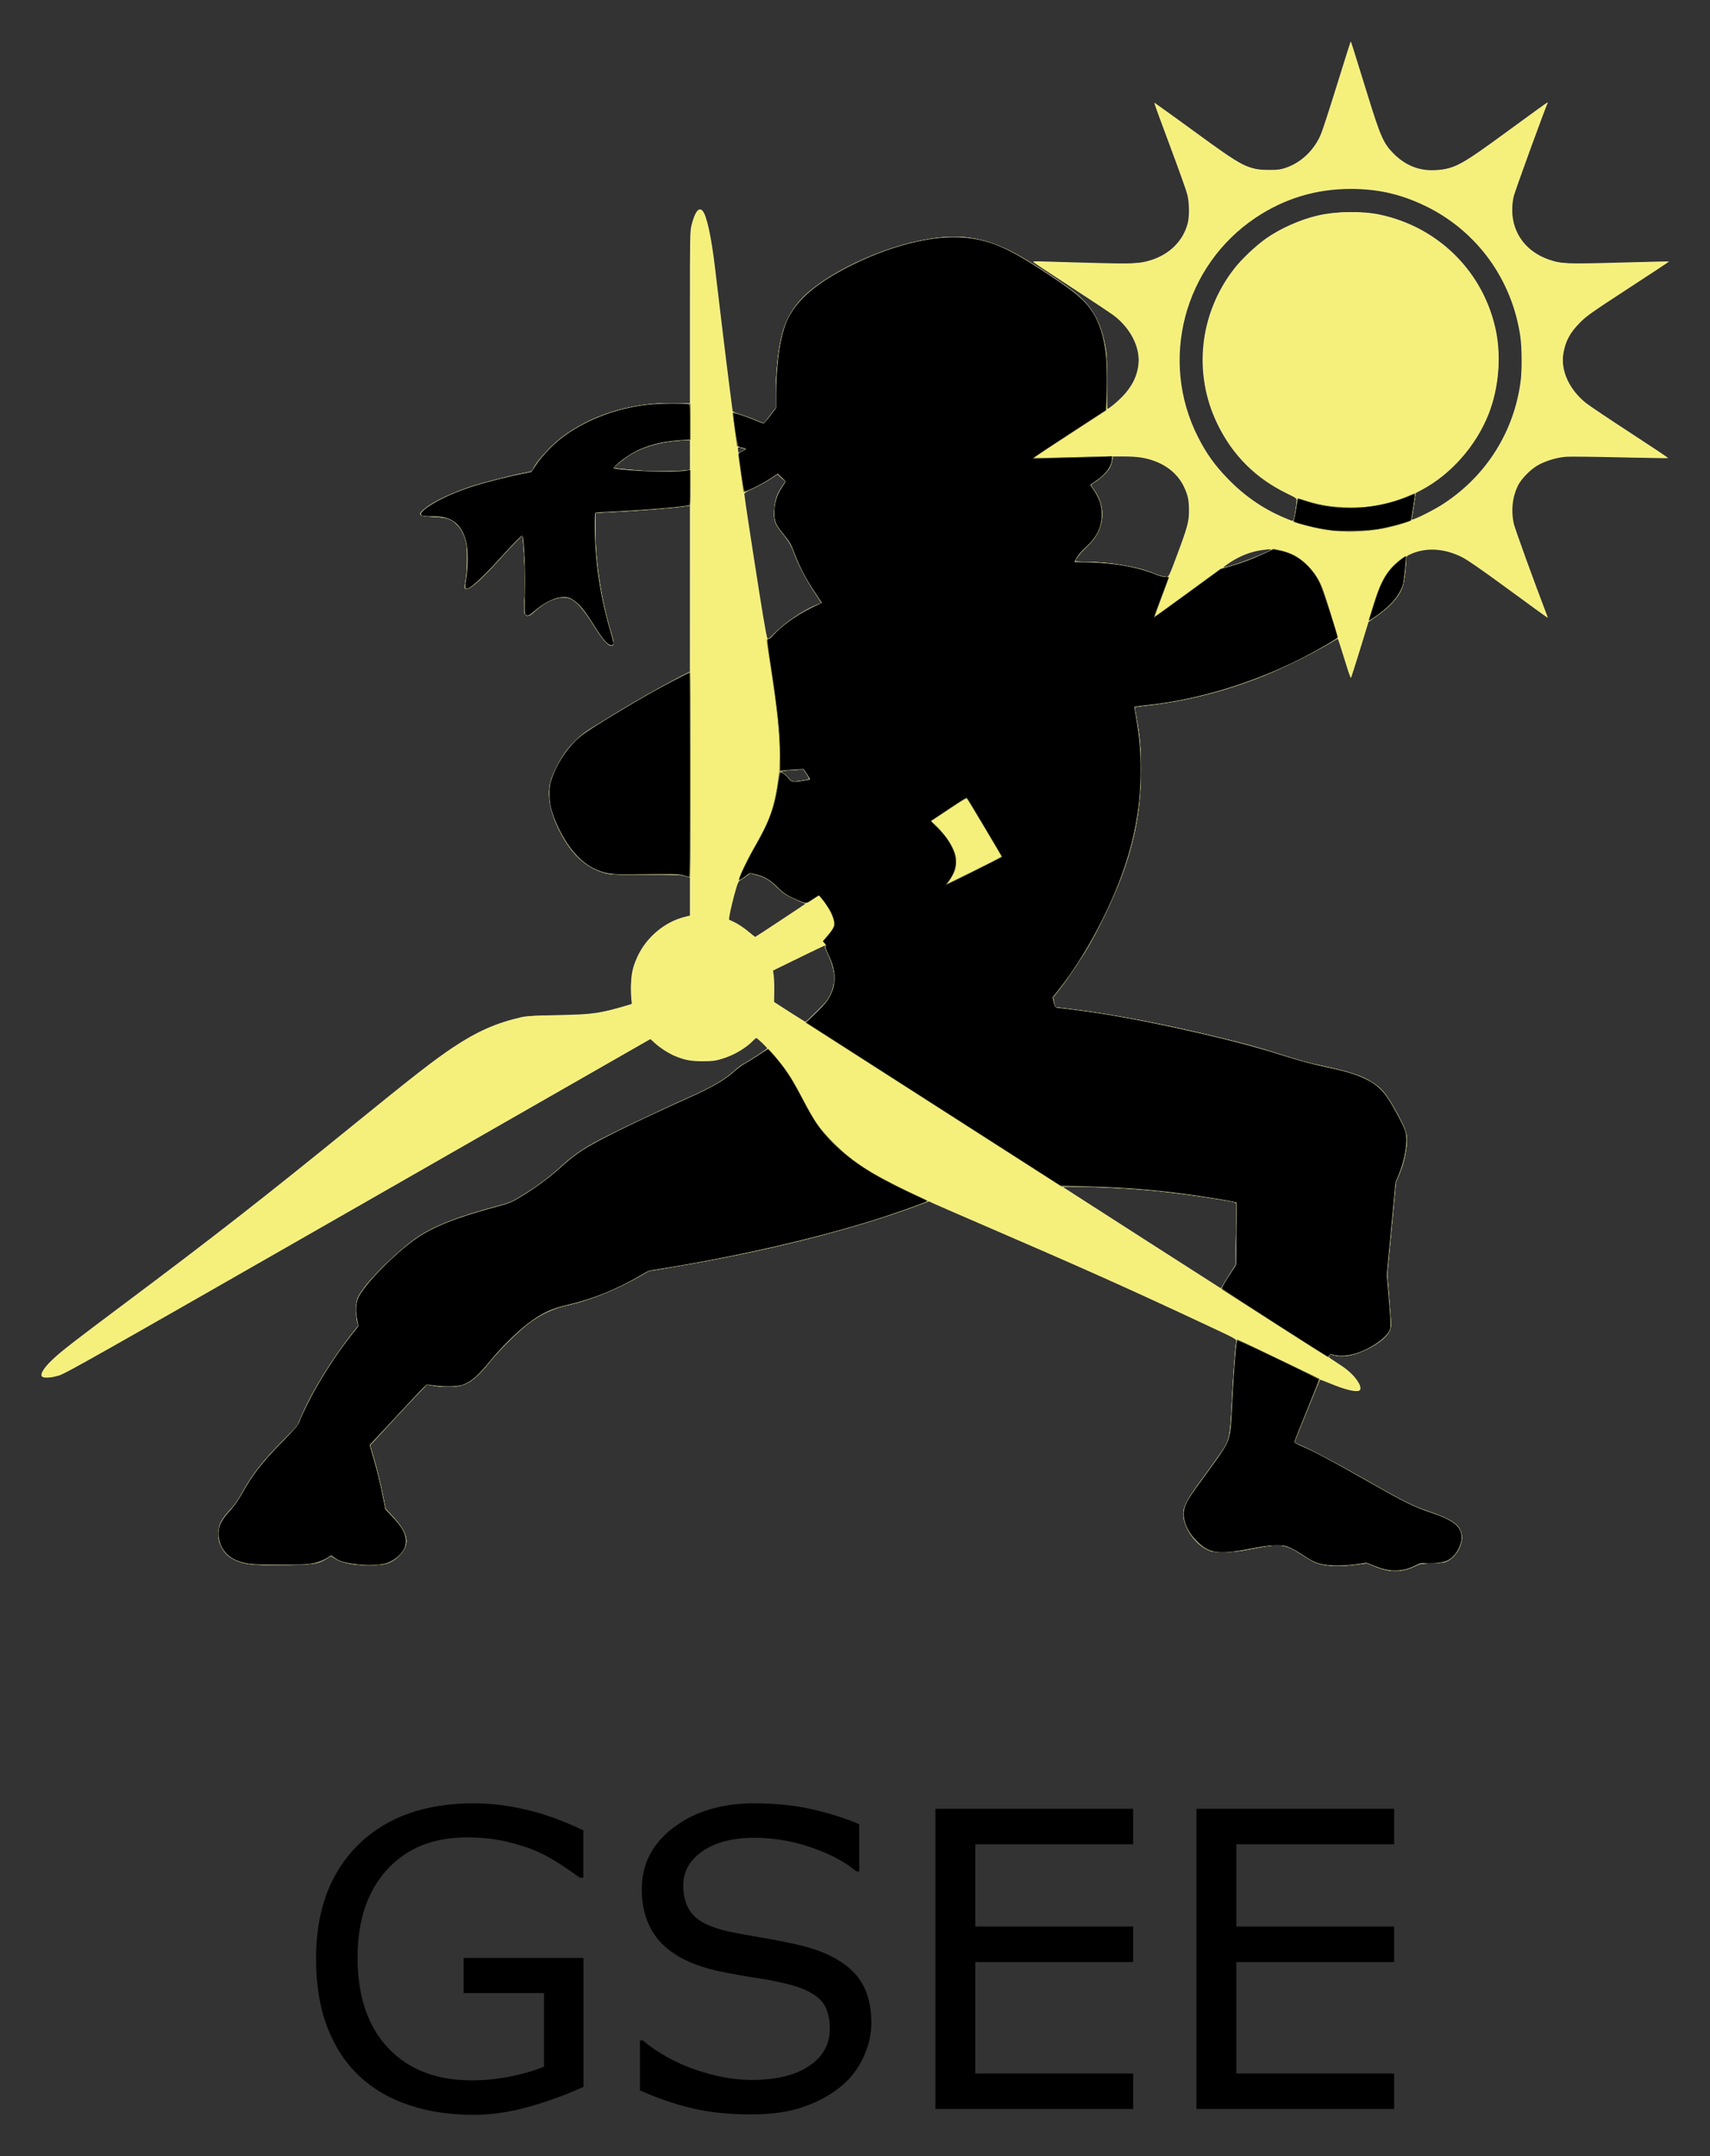 <svg xmlns="http://www.w3.org/2000/svg" role="img" viewBox="-31.26 -31.26 1289.52 1625.52"><rect x="-31.26" y="-31.26" width="1289.52" height="1625.52" fill="#333333" stroke="none"/><title>gsee logo</title><g transform="translate(.079 -.091)"><g transform="translate(-1103.47 -9013.335) scale(7.782)"><path d="M194.315 1356.376q-2.383 1.094-5.215 1.914-2.812.801-5.449.801-3.398 0-6.23-.938-2.832-.938-4.824-2.812-2.012-1.895-3.105-4.727-1.094-2.852-1.094-6.66 0-6.973 4.062-10.996 4.082-4.043 11.191-4.043 2.48 0 5.059.606 2.598.586 5.586 2.012v4.59h-.352q-.605-.469-1.758-1.23-1.152-.762-2.266-1.27-1.348-.605-3.066-.996-1.699-.41-3.867-.41-4.883 0-7.734 3.144-2.832 3.125-2.832 8.477 0 5.644 2.969 8.789 2.969 3.125 8.086 3.125 1.875 0 3.73-.371 1.875-.371 3.281-.957v-7.129h-7.793v-3.398h11.621z"/><path d="M222.205 1350.224q0 1.699-.801 3.359-.781 1.66-2.207 2.812-1.562 1.25-3.652 1.953-2.07.703-5 .703-3.145 0-5.664-.586-2.5-.586-5.098-1.738v-4.844h.273q2.207 1.836 5.098 2.832 2.891.996 5.43.996 3.594 0 5.586-1.348 2.012-1.348 2.012-3.594 0-1.934-.957-2.852-.938-.918-2.871-1.426-1.465-.391-3.184-.644-1.699-.254-3.613-.644-3.867-.82-5.742-2.793-1.855-1.992-1.855-5.176 0-3.652 3.086-5.976 3.086-2.344 7.832-2.344 3.066 0 5.625.586 2.559.586 4.531 1.445v4.57h-.273q-1.66-1.406-4.375-2.324-2.695-.938-5.527-.938-3.105 0-5 1.289-1.875 1.289-1.875 3.32 0 1.816.938 2.852.938 1.035 3.301 1.582 1.25.274 3.555.664 2.305.391 3.906.801 3.242.859 4.883 2.598 1.641 1.738 1.641 4.863z"/><path d="M247.576 1358.525h-19.16v-29.082h19.16v3.438h-15.293v7.969h15.293v3.438h-15.293v10.801h15.293z"/><path d="M272.869 1358.525h-19.16v-29.082h19.16v3.438h-15.293v7.969h15.293v3.438h-15.293v10.801h15.293z"/></g><g stroke-width=".64"><path fill="#f8f39f" d="M1013.44 1152.323c-2.112-.47-6.125-1.787-8.918-2.927l-5.078-2.071-8.075 1.058c-14.785 1.936-25.546 1.137-32.566-2.42-1.798-.911-5.864-3.361-9.036-5.443-11.711-7.69-15.698-8.15-36.167-4.175-11.03 2.142-14.039 2.49-21.76 2.511-8.331.023-9.207-.091-12.48-1.63-10.468-4.922-19.43-18.951-18.3-28.646.629-5.39 3.514-10.441 14.497-25.379 5.435-7.392 11.825-16.32 14.2-19.84 6.075-9.005 6.545-11.233 7.823-37.12.978-19.808 2.538-41.365 3.297-45.559.447-2.466 2.777-1.196-31.971-17.424-51.291-23.954-86.269-39.576-155.307-69.366-19.184-8.278-37.044-16.038-39.688-17.245l-4.808-2.195-8.312 3.096c-48.287 17.983-114.179 34.616-183.063 46.209l-19.872 3.344-5.088 2.93c-19.302 11.114-38.321 18.796-56.891 22.979-10.115 2.278-19.416 6.641-28.176 13.216-8.008 6.011-21.765 19.535-29.147 28.655-9.848 12.165-14.867 16.32-22.352 18.505-4.304 1.256-13.883 1.298-20.656.091l-4.932-.879-5.688 5.862c-3.128 3.224-11.133 11.756-17.788 18.96-6.655 7.204-13.743 14.859-15.751 17.011l-3.652 3.913 2.233 7.518c2.891 9.734 6.132 23.03 7.97 32.7l1.46 7.68 4.573 4.82c7.629 8.041 11.235 14.361 11.221 19.667-.015 5.903-6.203 13.453-13.305 16.233-2.849 1.115-5.357 1.488-11.439 1.699-13.934.483-23.619-1.232-29.706-5.26l-2.449-1.621-3.199 1.989c-6.638 4.126-9.641 4.578-32.428 4.872-23.066.298-29.431-.331-36.458-3.607-5.379-2.507-8.236-5.237-10.677-10.198-1.873-3.808-2.092-4.829-2.079-9.705.019-7.311 1.733-10.575 10.594-20.169 1.625-1.76 4.633-6.224 6.683-9.92 8.309-14.98 15.436-24.101 31.783-40.678 5.922-6.005 10.766-11.109 10.766-11.342 0-.233 1.433-3.765 3.185-7.848 7.322-17.064 23.441-43.113 38.006-61.42l4.391-5.519-.871-2.996c-.479-1.648-.871-5.732-.87-9.076.001-7.25.902-9.615 6.522-17.12 8.013-10.698 28.615-30.113 39.954-37.652 12.691-8.437 30.679-15.466 59.067-23.081 9.188-2.465 11.805-3.452 16.375-6.177 13.608-8.114 23.192-15.182 33.92-25.016 6.913-6.337 13.956-11.315 23.68-16.738 11.143-6.215 47.253-23.523 71.481-34.262 17.47-7.744 27.533-13.661 34.759-20.437 1.936-1.816 4.878-3.998 6.538-4.848C533.523 768.724 547.2 759.691 547.2 759.084c0-.67-7.446-7.724-8.153-7.724-.312 0-1.414.887-2.448 1.971-5.426 5.69-14.671 11.053-23.77 13.791-4.794 1.442-6.866 1.699-13.95 1.73-8.951.04-13.857-.863-21.12-3.883-4.887-2.032-11.709-6.436-15.582-10.059l-3.014-2.82L238.702 878.237C37.5 993.363 17.765 1004.513 12.8 1005.869c-5.336 1.458-9.778 1.873-11.788 1.102-2.856-1.096.029-6.416 7.092-13.08 6.981-6.586 14.7-12.579 56.535-43.898 65.877-49.317 103.014-78.312 169.849-132.61 46.754-37.984 61.018-49.081 75.701-58.896 18.05-12.065 32.499-18.45 51.807-22.894 3.301-.76 10.17-1.137 27.443-1.508 27.281-.586 31.407-1.198 54.851-8.137.863-.255.996-.744.64-2.336-.248-1.107-.438-5.901-.423-10.653.03-9.479 1.134-14.799 4.704-22.672 6.647-14.66 20.463-26.399 35.521-30.181l4.227-1.062v-28.595l-3.36-1.132c-2.998-1.01-6.259-1.134-30.24-1.15-26.257-.018-26.991-.053-31.675-1.498-12.629-3.898-22.437-12.479-30.579-26.754-9.01-15.796-12.285-30.245-9.417-41.541 1.423-5.602 7.253-17.148 11.621-23.014 4.678-6.283 12.089-13.2 17.917-16.725 2.405-1.455 9.777-5.997 16.382-10.095 15.298-9.491 33.212-19.735 47.843-27.358L488.933 475.2l.013-62.616.013-62.616-2.4.385c-8.826 1.417-37.759 3.718-59.36 4.721l-9.6.446.072 13.76c.126 23.999 4.397 51.658 11.707 75.823 2.657 8.782 2.643 10.577-.08 10.577-2.27 0-6.827-5.446-13.3-15.896-6.514-10.516-12.037-16.966-16.455-19.213-6.888-3.505-17.682.142-27.955 9.445-3.986 3.61-5.629 4.015-7.112 1.751-.873-1.332-.902-2.794-.243-12.243.714-10.242.296-25.783-1.144-42.451l-.405-4.687-4.434 4.367c-2.439 2.402-8.721 9.119-13.96 14.927-15.154 16.799-23.78 23.768-25.115 20.29-.175-.457.112-3.121.639-5.92 1.285-6.827 1.435-23.776.251-28.45-1.464-5.781-3.635-10-6.749-13.114-4.581-4.581-7.463-5.553-17.824-6.014-11.614-.516-12.444-1.575-5.448-6.956 6.482-4.986 18.947-10.871 33.473-15.802 8-2.716 30.861-8.589 40.091-10.3 5.802-1.075 6.228-1.262 7.117-3.119 3.479-7.264 15.259-19.614 25.212-26.431 23.176-15.874 51.697-23.863 82.531-23.118l10.488.253v-64.873c0-63.1.035-65.012 1.3-69.963 2.529-9.903 5.61-13.645 8.4-10.2 2.996 3.7 6.397 19.426 9.141 42.277.909 7.568 3.217 26.864 5.13 42.88 1.912 16.016 4.559 37.482 5.881 47.702l2.404 18.582 6.433 2.072c3.538 1.14 8.823 3.108 11.745 4.373 2.922 1.265 5.388 2.195 5.481 2.066.093-.129 2.095-2.759 4.448-5.845l4.279-5.61.006-9.43c.011-18.536 2.049-36.74 5.41-48.33 3.33-11.482 9.873-21.488 19.361-29.607 25.128-21.504 71.615-39.988 104.823-41.678 18.712-.953 35.403 3.498 54.841 14.622 14.334 8.203 38.07 24.27 44.634 30.212 11.092 10.041 16.978 21.926 20.005 40.392.573 3.493.824 11.372.79 24.8-.028 10.824.065 19.68.205 19.68 1.038 0 7.073-4.898 11.045-8.964 7.622-7.803 11.699-16.049 12.526-25.331 1.116-12.537-6.257-26.75-18.854-36.34-1.976-1.504-16.12-10.88-31.432-20.836-15.312-9.956-28.272-18.529-28.8-19.053-.85-.842.252-.908 9.6-.567 5.808.211 22.512.694 37.12 1.072 28.328.734 33.075.495 41.496-2.082 14.181-4.34 24.49-14.583 27.916-27.735 1.398-5.368 1.277-15.415-.263-21.763-.683-2.816-6.588-19.368-13.121-36.783-6.534-17.415-11.803-31.893-11.709-32.174.094-.281 13.405 9.167 29.582 20.995 37.616 27.505 41.148 29.326 56.979 29.376 6.379.02 8.439-.229 12.16-1.468 11.602-3.864 21.186-12.791 26.636-24.811 1.018-2.244 6.482-18.988 12.143-37.208C982.36 15.227 987.087.224 987.203.106c.231-.234.924 1.951 12.75 40.214 9.842 31.844 11.999 36.685 19.822 44.504 8.862 8.856 19.414 12.987 31.348 12.273 14.362-.86 19.045-3.397 55.116-29.862 15.84-11.621 29.033-21.135 29.318-21.142.285-.007.372.224.193.513-1.339 2.167-24.918 66.936-25.671 70.516-4.598 21.857 6.082 40.539 27.212 47.602 9.011 3.012 12.965 3.165 53.054 2.053 20.21-.561 36.83-.934 36.934-.83.104.104-13.695 9.239-30.665 20.3-27.413 17.868-31.461 20.721-36.294 25.58-7.808 7.85-11.243 14.268-12.777 23.872-2.009 12.573 4.566 26.86 16.954 36.839 2.473 1.992 17.522 12.093 33.442 22.447 15.92 10.353 28.805 18.965 28.633 19.137-.172.172-16.412-.065-36.089-.525-19.677-.46-38.042-.656-40.81-.435-6.329.506-13.25 2.419-19.433 5.371-6.424 3.068-14.274 10.789-17.166 16.884-3.935 8.294-4.974 18.097-2.956 27.87.752 3.639 15.387 44.052 25.174 69.514.372.968.569 1.76.437 1.76-.132 0-13.445-9.667-29.584-21.483-20.659-15.124-31.049-22.324-35.104-24.326-13.279-6.556-26.778-7.386-38.24-2.352-3.125 1.372-3.681 1.868-3.686 3.289-.015 4.717-1.431 16.849-2.349 20.128-2.168 7.747-8.979 15.75-20.068 23.584l-6.058 4.279-6.342 20.681c-3.488 11.375-6.558 20.929-6.822 21.231-.264.303-1.536-2.865-2.826-7.04-1.29-4.175-3.404-10.94-4.698-15.034l-2.351-7.443-8.64 5.106c-11.178 6.605-34.106 17.851-46.709 22.91-29.347 11.78-59.151 19.384-88.897 22.68-4.711.522-8.68 1.063-8.82 1.203-.14.139.451 4.109 1.313 8.821 2.516 13.758 3.225 22.295 3.211 38.647-.022 26.481-3.754 48.741-12.451 74.269-5.446 15.984-16.547 40.087-26.369 57.251-5.378 9.398-16.041 25.329-22.198 33.166l-5.19 6.606.754 3.651.754 3.651 14.141 1.742c29.673 3.654 69.247 11.316 111.742 21.635 17.432 4.233 27.182 6.934 42.56 11.792 18.824 5.946 20.516 6.406 35.2 9.564 16.434 3.535 26.139 6.589 32.55 10.243 9.933 5.661 13.519 9.916 22.673 26.911 6.359 11.805 7.168 15.109 5.959 24.348-.987 7.542-2.509 13.134-5.488 20.16l-2.295 5.412-3.292 34.88-3.292 34.88 1.413 17.28c.777 9.504 1.404 18.659 1.393 20.345-.036 5.41-3.382 9.873-11.097 14.799-11.812 7.543-23.555 10.704-31.631 8.516-3.167-.858-3.369-.841-3.738.324-.215.677-.292 1.321-.172 1.43.12.11 3.53 2.345 7.578 4.968 7.211 4.672 11.439 8.7 14.63 13.936 1.617 2.652 1.784 5.464.358 6.011-2.921 1.121-10.848-.878-22.315-5.628-3.854-1.596-7.099-2.811-7.212-2.698-.386.386-19.396 47.313-19.229 47.466.092.085 2.039.933 4.327 1.885 8.384 3.489 27.148 13.425 49.615 26.273 27.58 15.771 35.4 19.68 47.813 23.9 15.781 5.364 21.566 9.037 23.912 15.18 2.774 7.264-3.024 18.972-11.139 22.494-1.655.719-4.944 1.098-11.001 1.269-7.987.225-8.93.385-12.48 2.115-7.607 3.707-14.587 4.597-22.4 2.857zM890.626 938.08c.582-1.144 3.003-5.104 5.38-8.8l4.321-6.72.408-23.473c.384-22.088.341-23.494-.723-23.823-5.681-1.755-44.713-7.251-63.851-8.991-24.933-2.267-67.777-3.806-65.6-2.356 2.503 1.666 118.738 76.201 118.864 76.221.079.012.62-.913 1.202-2.057zm-306.072-206.72c6.71-6.631 8.301-8.595 10.316-12.739 4.298-8.834 3.787-18.339-1.603-29.841-2.673-5.704-2.97-6.865-1.892-7.399.361-.179.396-.275.079-.213-.317.061-9.41 4.432-20.206 9.712l-19.629 9.6.51 3.84c.281 2.112.457 7.445.393 11.852l-.117 8.012 11.637 7.493c6.401 4.121 11.849 7.5 12.108 7.508.259.008 4.04-3.513 8.404-7.825zm-27.224-68.729L576.32 650.062l-2.353-.821c-1.294-.452-5.038-2.111-8.32-3.687-4.847-2.328-6.928-3.817-11.087-7.935-5.488-5.434-9.267-7.633-16.195-9.427l-4.034-1.044-2.366 1.859c-1.301 1.022-3.293 2.333-4.427 2.913-1.792.917-2.27 1.744-3.66 6.328-1.935 6.383-4.622 17.416-5.145 21.127l-.381 2.707 4.44 2.121c2.442 1.166 6.845 4.099 9.784 6.517 2.939 2.418 5.439 4.416 5.555 4.439.116.023 8.756-5.613 19.2-12.526zm15.923-105.269c2.742-.395 5.198-.909 5.457-1.143.259-.233-.569-1.968-1.839-3.854l-2.309-3.429-7.595.429c-9.578.541-10.273.781-7.415 2.556 1.202.747 3.12 2.438 4.263 3.758 2.312 2.671 2.427 2.692 9.438 1.682zm-19.798-111.719c8.193-8.148 20.709-16.558 30.865-20.739 1.936-.797 3.586-1.489 3.667-1.537.081-.048-2.279-3.755-5.244-8.237-5.969-9.023-12.116-20.668-14.648-27.75-2.468-6.901-4.323-10.168-9.238-16.266-5.956-7.39-6.796-9.713-6.387-17.671.367-7.149 2.197-12.539 6.193-18.243l2.383-3.402-3.041-2.714-3.041-2.714-5.641 3.7c-3.103 2.035-8.737 5.138-12.521 6.895-4.282 1.989-6.878 3.558-6.875 4.156.008 1.597 6.035 41.156 11.627 76.32 3.876 24.374 5.49 33.12 6.113 33.12.465 0 3.071-2.213 5.791-4.917zm303.055-58.969c7.722-20.694 8.77-24.617 8.77-32.824 0-8.034-.806-11.814-3.9-18.296-4.138-8.669-12.038-15.509-22.186-19.21-6.737-2.457-12.911-3.384-22.538-3.384h-8.831l-.443 3.04c-.244 1.672-1.113 4.196-1.931 5.609-1.874 3.234-7.399 8.488-11.37 10.812-1.944 1.138-2.866 2.049-2.56 2.529.263.413 1.559 2.341 2.879 4.285 6.593 9.707 7.281 21.209 1.891 31.645-1.707 3.306-3.936 6.073-8.503 10.56-5.238 5.145-8.268 9.004-8.268 10.528 0 .193 2.952.356 6.56.362 19.055.029 40.419 3.574 52.64 8.734 4.424 1.868 7.643 2.698 9.912 2.555 1.479-.093 2.039-1.297 7.878-16.946zm40.969 8.444c9.759-2.792 30.578-11.273 29.738-12.114-.187-.187-2.895-.025-6.018.36-9.42 1.159-18.791 4.968-27.437 11.15-1.759 1.258-2.965 2.287-2.68 2.287.285 0 3.164-.757 6.398-1.683zm46.782-34.556c.558-1.453 2.293-12.361 2.296-14.432 0-1.539-.655-2.026-6.557-4.856-24.201-11.604-41.792-29.063-53.352-52.953-18.489-38.208-13.54-83.344 12.838-117.095 5.361-6.859 15.962-16.942 23.42-22.274 10.79-7.715 26.228-14.604 39.654-17.697 13.604-3.133 33.402-3.429 46.4-.692 44.934 9.461 79.208 43.984 87.998 88.637 3.861 19.616 1.673 43.078-5.773 61.883-9.408 23.762-28.315 45.254-49.951 56.783l-4.908 2.615-1.399 9.119c-.77 5.016-1.548 9.627-1.729 10.248-.307 1.052-.11 1.042 2.884-.138 5.743-2.264 15.627-7.49 21.518-11.378 32.37-21.362 53.158-54.743 57.889-92.957.96-7.752.808-24.811-.289-32.531-6.188-43.53-33.043-80.318-72.319-99.068-18.185-8.681-35.32-12.54-55.68-12.539-26.181.001-50.044 7.241-71.733 21.764-54.129 36.245-72.804 107.527-43.336 165.406 6.337 12.446 12.361 20.874 22.25 31.128 12.836 13.31 27.058 23.082 43.539 29.917 5.975 2.478 5.826 2.452 6.341 1.109zM485.6 323.44l3.36-.418v-22.417l-7.28.416c-15.786.902-29.687 5.11-40.08 12.135-3.48 2.352-10.378 8.2-10.054 8.524.203.203 16.767 1.697 26.694 2.406 4.582.328 23.041-.108 27.36-.646zm42.788-16.829c-1.616-.502-3.087-.765-3.268-.584-.181.181-.151 1.219.067 2.308l.396 1.979 2.872-1.395 2.872-1.395z"/><path fill="#f5f07c" d="M1013.44 1152.323c-2.112-.47-6.125-1.787-8.918-2.927l-5.078-2.071-8.075 1.058c-14.785 1.936-25.546 1.137-32.566-2.42-1.798-.911-5.864-3.361-9.036-5.443-11.711-7.69-15.698-8.15-36.167-4.175-11.03 2.142-14.039 2.49-21.76 2.511-8.331.023-9.207-.091-12.48-1.63-10.468-4.922-19.43-18.951-18.3-28.646.629-5.39 3.514-10.441 14.497-25.379 5.435-7.392 11.825-16.32 14.2-19.84 6.075-9.005 6.545-11.233 7.823-37.12.952-19.275 2.497-40.68 3.307-45.812l.362-2.292-23.265-10.931c-55.245-25.957-94.513-43.537-166.868-74.704-17.734-7.639-34.361-14.854-36.948-16.033l-4.705-2.144-7.852 2.923c-49.122 18.289-114.582 34.846-183.883 46.509l-19.872 3.344-5.088 2.93c-19.302 11.114-38.321 18.796-56.891 22.979-10.115 2.278-19.416 6.641-28.176 13.216-8.008 6.011-21.765 19.535-29.147 28.655-9.848 12.165-14.867 16.32-22.352 18.505-4.304 1.256-13.883 1.298-20.656.091l-4.932-.879-5.688 5.862c-3.128 3.224-11.133 11.756-17.788 18.96-6.655 7.204-13.743 14.859-15.751 17.011l-3.652 3.913 2.233 7.518c2.891 9.734 6.132 23.03 7.97 32.7l1.46 7.68 4.573 4.82c7.629 8.041 11.235 14.361 11.221 19.667-.015 5.903-6.203 13.453-13.305 16.233-2.849 1.115-5.357 1.488-11.439 1.699-13.934.483-23.619-1.232-29.706-5.26l-2.449-1.621-3.199 1.989c-6.638 4.126-9.641 4.578-32.428 4.872-23.066.298-29.431-.331-36.458-3.607-5.379-2.507-8.236-5.237-10.677-10.198-1.873-3.808-2.092-4.829-2.079-9.705.019-7.311 1.733-10.575 10.594-20.169 1.625-1.76 4.633-6.224 6.683-9.92 8.309-14.98 15.436-24.101 31.783-40.678 5.922-6.005 10.766-11.109 10.766-11.342 0-.233 1.433-3.765 3.185-7.848 7.322-17.064 23.441-43.113 38.006-61.42l4.391-5.519-.871-2.996c-.479-1.648-.871-5.732-.87-9.076.001-7.25.902-9.615 6.522-17.12 8.013-10.698 28.615-30.113 39.954-37.652 12.691-8.437 30.679-15.466 59.067-23.081 9.188-2.465 11.805-3.452 16.375-6.177 13.608-8.114 23.192-15.182 33.92-25.016 6.913-6.337 13.956-11.315 23.68-16.738 11.143-6.215 47.253-23.523 71.481-34.262 17.47-7.744 27.533-13.661 34.759-20.437 1.936-1.816 4.851-3.984 6.478-4.818 1.627-.834 6.432-3.789 10.678-6.566l7.72-5.049-4.415-4.381-4.415-4.381-3.703 3.513c-9.937 9.428-20.426 13.834-34.423 14.462-14.638.656-27.474-3.812-37.43-13.03-2.117-1.96-4.209-3.425-4.65-3.256-.441.169-99.79 56.934-220.776 126.144C1.56 1013.537 13.872 1006.747 4.676 1006.962c-6.408.15-6.051-2.654 1.315-10.326 6.747-7.027 16.192-14.632 40.729-32.794 63.7-47.15 118.593-89.857 188.8-146.891 56.515-45.911 70.69-56.6 88.215-66.523 11.445-6.48 25.064-11.61 38.531-14.512 6.005-1.294 8.701-1.457 26.213-1.586 10.736-.079 21.968-.472 24.96-.872 7.404-.991 18.918-3.583 26.121-5.882l5.961-1.902-.497-3.637c-1.467-10.726.416-23.246 4.886-32.487 7.292-15.075 20.296-25.528 36.97-29.716l2.72-.683V630.569l-4-1.204c-3.638-1.095-6.404-1.205-30.56-1.206-25.964-.002-26.668-.035-31.355-1.485-12.637-3.909-22.438-12.484-30.579-26.757-9.01-15.796-12.285-30.245-9.417-41.541 1.423-5.602 7.253-17.148 11.621-23.014 4.678-6.283 12.089-13.2 17.917-16.725 2.405-1.455 9.701-5.949 16.213-9.987 20.068-12.445 57.156-33.128 59.405-33.128.575 0 .755-14.97.755-62.793v-62.793l-2.72.395c-10.86 1.576-38.117 3.743-59.68 4.745l-9.6.446.072 13.76c.126 23.999 4.397 51.658 11.707 75.823 2.657 8.782 2.643 10.577-.08 10.577-2.27 0-6.827-5.446-13.3-15.896-6.514-10.516-12.037-16.966-16.454-19.213-6.888-3.505-17.682.142-27.955 9.445-3.986 3.61-5.629 4.015-7.112 1.751-.873-1.332-.902-2.794-.243-12.243.714-10.242.296-25.783-1.144-42.451l-.405-4.687-4.434 4.367c-2.439 2.402-8.721 9.119-13.96 14.927-15.154 16.799-23.78 23.768-25.115 20.29-.175-.457.112-3.121.639-5.92 1.285-6.827 1.435-23.776.251-28.45-1.464-5.781-3.635-10-6.749-13.114-4.581-4.581-7.463-5.553-17.824-6.014-11.614-.516-12.444-1.575-5.448-6.956 6.482-4.986 18.947-10.871 33.473-15.802 8-2.716 30.861-8.589 40.091-10.3 5.802-1.075 6.228-1.262 7.117-3.119 3.479-7.264 15.259-19.614 25.212-26.431 23.286-15.949 51.855-23.91 82.904-23.102l10.755.28V207.445c0-64.079.03-65.71 1.309-70.45 4.54-16.827 9.358-12.23 13.715 13.085.848 4.928 3.156 22.64 5.128 39.36 3.691 31.285 10.319 84.593 10.942 88 .33 1.803.748 2.048 6.868 4.014 3.584 1.152 8.908 3.13 11.829 4.395 2.922 1.265 5.388 2.195 5.481 2.066.093-.129 2.095-2.759 4.448-5.845l4.279-5.61.006-9.43c.011-18.536 2.049-36.74 5.41-48.33 3.33-11.482 9.873-21.488 19.361-29.607 25.128-21.504 71.615-39.988 104.823-41.678 18.712-.953 35.403 3.498 54.841 14.622 14.334 8.203 38.07 24.27 44.634 30.212 11.092 10.041 16.978 21.926 20.005 40.392.576 3.514.821 11.387.781 25.096l-.058 19.976 1.739-1.027c3.323-1.963 10.182-8.228 13.341-12.185 13.922-17.441 11.556-39.212-5.975-54.998-2.285-2.058-17.662-12.525-34.172-23.261-16.509-10.736-29.917-19.632-29.795-19.768.122-.136 15.601.123 34.399.578 46.175 1.116 49.17.871 61.22-4.999 17.643-8.594 25.521-27.624 19.853-47.957-.709-2.545-5.639-16.224-10.954-30.4-5.315-14.176-10.623-28.413-11.794-31.638l-2.129-5.864 20.592 15.106c34.347 25.196 38.951 28.411 44.284 30.926 20.707 9.764 41.004 5.79 54.221-10.617 5.628-6.986 8.045-13.167 18.822-48.135C982.61 15.447 987.226.772 987.312.859c.086.087 4.778 15.058 10.426 33.27 10.724 34.581 12.659 39.564 18.261 47.015 4.877 6.487 13.032 12.272 20.801 14.756 10.611 3.393 23.674 1.645 35.982-4.815 2.561-1.344 17.572-11.897 33.358-23.45 15.786-11.553 28.78-20.913 28.875-20.8.096.113-5.118 14.318-11.586 31.566-6.468 17.248-12.386 33.664-13.152 36.48-1.812 6.667-1.934 17.398-.261 23.04 3.691 12.451 12.608 21.788 25.189 26.376 10.076 3.674 15.789 3.934 59.355 2.697 13.376-.38 25.957-.597 27.959-.482l3.639.209-18.679 12.141c-39.422 25.623-42.879 27.998-47.519 32.637-7.917 7.917-12.237 16.842-12.865 26.582-.657 10.187 3.255 20.308 11.143 28.828 5.724 6.183 7.461 7.425 39.705 28.411 15.589 10.146 28.236 18.554 28.106 18.684-.131.131-16.341-.21-36.023-.756-19.682-.547-37.514-.813-39.626-.592-20.31 2.124-34.559 12.203-39.788 28.145-2.088 6.365-2.367 16.59-.645 23.573.593 2.405 5.718 16.805 11.388 32 5.67 15.195 11.138 29.871 12.15 32.613l1.842 4.986-2.714-1.89c-1.492-1.04-14.522-10.568-28.954-21.173-33.048-24.285-38.198-27.029-52.534-27.979-6.598-.438-13.079.698-18.592 3.257l-3.286 1.526-.441 6.624c-.941 14.14-2.315 18.862-7.491 25.737-3.599 4.78-9.166 9.693-16.289 14.374l-4.553 2.992-6.608 21.269-6.608 21.269-4.633-14.869c-2.548-8.178-4.869-14.817-5.159-14.754-.289.064-4.27 2.323-8.846 5.021-10.949 6.455-33.982 17.733-46.389 22.713-29.347 11.78-59.151 19.384-88.897 22.68-4.711.522-8.68 1.063-8.82 1.203-.14.139.451 4.109 1.313 8.821 2.516 13.758 3.225 22.295 3.211 38.647-.022 26.481-3.754 48.741-12.451 74.269-5.446 15.984-16.547 40.087-26.369 57.251-5.378 9.398-16.041 25.329-22.198 33.166l-5.19 6.606.754 3.651.754 3.651 14.141 1.742c29.673 3.654 69.247 11.316 111.742 21.635 17.432 4.233 27.182 6.934 42.56 11.792 18.824 5.946 20.516 6.406 35.2 9.564 16.434 3.535 26.139 6.589 32.55 10.243 9.933 5.661 13.519 9.916 22.673 26.911 6.359 11.805 7.168 15.109 5.959 24.348-.987 7.542-2.509 13.134-5.488 20.16l-2.295 5.412-3.292 34.88-3.292 34.88 1.413 17.28c.777 9.504 1.404 18.659 1.393 20.345-.036 5.41-3.382 9.873-11.097 14.799-11.789 7.528-23.559 10.704-31.593 8.526-3.174-.86-3.334-.842-3.907.436-.537 1.2.148 1.818 6.83 6.166 7.818 5.087 13.221 10.322 15.584 15.099.722 1.459 1.134 3.115.917 3.68-.982 2.559-12.044.175-24.747-5.335l-5.468-2.372-9.59 23.591c-5.274 12.975-9.667 23.813-9.762 24.084-.095.271 1.489 1.166 3.52 1.988 7.88 3.189 28.357 13.998 50.412 26.611 27.593 15.78 35.412 19.689 47.828 23.909 15.781 5.364 21.566 9.037 23.912 15.18 2.774 7.264-3.024 18.972-11.139 22.494-1.655.719-4.944 1.098-11.001 1.269-7.987.225-8.93.385-12.48 2.115-7.607 3.707-14.587 4.597-22.4 2.857zM890.626 938.08c.582-1.144 3.003-5.104 5.38-8.8l4.321-6.72.408-23.473c.384-22.088.341-23.494-.723-23.823-2.54-.785-28.843-4.961-40.491-6.429-25.56-3.221-45.953-4.702-71.36-5.183-17.958-.34-18.51-.314-17.028.798 2.527 1.897 117.47 75.621 117.972 75.667.255.024.94-.893 1.522-2.037zm-306.072-206.72c6.71-6.631 8.301-8.595 10.316-12.739 4.298-8.834 3.787-18.339-1.603-29.841-2.669-5.695-3.041-7.18-1.801-7.18.411 0 .556-.191.323-.424-.233-.233-9.487 4.015-20.564 9.44L551.086 700.48l.457 2.56c.251 1.408.457 6.757.457 11.887v9.327l11.52 7.438c6.336 4.091 11.876 7.453 12.311 7.473.435.019 4.36-3.493 8.724-7.805zM557.44 662.863c10.032-6.641 18.325-12.307 18.428-12.592.103-.285-.586-.712-1.531-.949-.945-.237-4.63-1.826-8.188-3.531-5.404-2.59-7.311-3.934-11.589-8.17-5.483-5.43-9.266-7.634-16.172-9.422l-4.012-1.039-2.806 2.101c-1.544 1.155-3.638 2.557-4.655 3.114-1.54.844-2.139 1.967-3.586 6.72-1.472 4.834-5.538 21.473-5.562 22.757-.004.226 1.192.89 2.657 1.477 3.67 1.468 10.454 5.959 14.295 9.463 1.76 1.605 3.488 2.745 3.84 2.533.352-.212 8.848-5.819 18.88-12.46zm15.814-105.501c2.742-.395 5.198-.909 5.457-1.143.259-.233-.569-1.968-1.839-3.854l-2.309-3.429-7.595.429c-9.578.541-10.273.781-7.415 2.556 1.202.747 3.12 2.438 4.263 3.758 2.312 2.671 2.427 2.692 9.438 1.682zm-19.798-111.719c8.193-8.148 20.709-16.558 30.865-20.739 1.936-.797 3.586-1.489 3.667-1.537.081-.048-2.279-3.755-5.244-8.237-5.969-9.023-12.116-20.668-14.648-27.75-2.468-6.901-4.323-10.168-9.238-16.266-5.956-7.39-6.796-9.713-6.387-17.671.367-7.149 2.197-12.539 6.193-18.243l2.383-3.402-3.062-2.733-3.062-2.733-4.899 3.306c-4.898 3.305-18.389 10.185-19.994 10.196-.586.004-.742.554-.5 1.766.193.968 1.526 9.68 2.962 19.36 3.04 20.498 13.344 86.047 13.858 88.16.193.792.758 1.44 1.256 1.44.498 0 3.131-2.213 5.851-4.917zM857.161 385.76c8.77-23.51 10.062-30.324 7.796-41.12-1.979-9.427-8.441-18.836-16.545-24.089-8.508-5.516-20.617-8.436-33.557-8.092l-6.806.181-.718 3.592c-.395 1.976-1.337 4.592-2.093 5.815-1.859 3.007-7.445 8.201-11.158 10.374-1.944 1.138-2.866 2.049-2.56 2.529.263.413 1.559 2.341 2.879 4.285 6.593 9.707 7.281 21.209 1.891 31.645-1.707 3.306-3.936 6.073-8.503 10.56-5.238 5.145-8.268 9.004-8.268 10.528 0 .193 2.952.356 6.56.362 19.055.029 40.419 3.574 52.64 8.734 4.086 1.725 7.261 2.582 10.008 2.702 1.637.071 1.893-.475 8.433-18.006zM890.24 397.12c0-.176-.144-.32-.32-.32-.176 0-.32.144-.32.32 0 .176.144.32.32.32.176 0 .32-.144.32-.32zm7.24-1.999c6.7-1.913 19.734-6.919 26.36-10.124l4.48-2.167-3.387-.055c-7.428-.121-17.851 3.126-26.229 8.169-4.472 2.692-8.525 5.793-7.624 5.833.286.013 3.166-.733 6.4-1.656zm47.114-35.888c.359-1.302 1.012-5.241 1.45-8.753.691-5.535.672-6.427-.143-6.692-3.416-1.11-17.961-9.168-23.02-12.754-7.784-5.517-20.85-18.577-26.407-26.394-5.193-7.305-12.47-21.723-15.165-30.044-3.953-12.207-4.831-18.598-4.801-34.916.024-12.816.215-15.589 1.476-21.44 6.402-29.704 22.807-53.99 47.776-70.728 50.985-34.178 119.93-20.227 154.311 31.225 26.375 39.471 24.423 91.951-4.818 129.549-9.406 12.094-24.447 24.769-35.952 30.298l-2.939 1.412-1.47 9.682c-.809 5.325-1.605 10.042-1.77 10.482-.553 1.477 1.321.824 10.363-3.612 38.19-18.734 64.052-53.154 71.461-95.108 1.901-10.765 2.075-30.907.354-40.96-10.13-59.174-56.177-102.769-115.301-109.163-8.478-.917-24.339-.44-32.96.99-78.963 13.101-127.685 92.981-102.674 168.333 11.633 35.046 37.699 63.495 71.919 78.493 6.968 3.054 7.491 3.06 8.308.101zM486.4 323.315l2.88-.435.176-11.139.176-11.139-7.557.406c-16.009.861-29.978 5.053-40.474 12.147-3.48 2.352-10.378 8.2-10.054 8.524.203.203 16.742 1.694 26.694 2.407 4.608.33 24.469-.214 28.16-.771zm42.136-14.425l2.776-1.453-2.531-.758c-3.684-1.104-3.982-.993-3.982 1.482 0 2.617.094 2.636 3.736.729z"/><path fill="#ababab" d="M1013.44 1152.323c-2.112-.47-6.125-1.787-8.918-2.927l-5.078-2.071-8.075 1.058c-14.785 1.936-25.546 1.137-32.566-2.42-1.798-.911-5.864-3.361-9.036-5.443-11.711-7.69-15.698-8.15-36.167-4.175-11.03 2.142-14.039 2.49-21.76 2.511-8.331.023-9.207-.091-12.48-1.63-10.468-4.922-19.43-18.951-18.3-28.646.629-5.39 3.514-10.441 14.497-25.379 5.435-7.392 11.825-16.32 14.2-19.84 6.075-9.005 6.545-11.233 7.823-37.12.982-19.891 2.539-41.371 3.305-45.6.207-1.144.593-2.08.858-2.08.464 0 61.524 29.347 62.021 29.809.135.125-3.956 10.546-9.09 23.158-5.134 12.612-9.501 23.365-9.705 23.896-.272.709.613 1.363 3.33 2.462 7.888 3.192 28.358 13.997 50.42 26.614 27.593 15.78 35.412 19.689 47.828 23.909 15.781 5.364 21.566 9.037 23.912 15.18 2.774 7.264-3.024 18.972-11.139 22.494-1.655.719-4.944 1.098-11.001 1.269-7.987.225-8.93.385-12.48 2.115-7.607 3.707-14.587 4.597-22.4 2.857zM155.2 1147.79c-5.931-1.096-11.853-3.677-15.217-6.63-1.296-1.138-3.298-3.984-4.45-6.325-1.873-3.808-2.092-4.829-2.079-9.705.019-7.311 1.733-10.575 10.594-20.169 1.625-1.76 4.633-6.224 6.683-9.92 8.309-14.98 15.436-24.101 31.783-40.678 5.922-6.005 10.766-11.109 10.766-11.342 0-.233 1.433-3.765 3.185-7.848 7.322-17.064 23.441-43.113 38.006-61.42l4.391-5.519-.871-2.996c-.479-1.648-.871-5.732-.87-9.076.001-7.25.902-9.615 6.522-17.12 8.013-10.698 28.615-30.113 39.954-37.652 12.691-8.437 30.679-15.466 59.067-23.081 9.188-2.465 11.805-3.452 16.375-6.177 13.608-8.114 23.192-15.182 33.92-25.016 6.913-6.337 13.956-11.315 23.68-16.738 11.143-6.215 47.253-23.523 71.481-34.262 17.47-7.744 27.533-13.661 34.759-20.437 1.936-1.816 4.878-3.998 6.538-4.848 1.66-.851 6.303-3.707 10.318-6.347 4.015-2.64 7.611-4.8 7.991-4.8 1.111 0 10.018 10.628 14.927 17.81 2.485 3.636 7.487 12.334 11.115 19.329 8.895 17.15 12.854 22.797 23.333 33.289 15.333 15.352 29.969 24.766 60.177 38.706 5.808 2.68 10.773 5.081 11.034 5.335.893.871-30.708 11.868-53.594 18.651-39.359 11.664-88.963 22.873-136.992 30.956l-19.872 3.344-5.088 2.93c-19.302 11.114-38.321 18.796-56.891 22.979-10.115 2.278-19.416 6.641-28.176 13.216-8.008 6.011-21.765 19.535-29.147 28.655-9.848 12.165-14.867 16.32-22.352 18.505-4.304 1.256-13.883 1.298-20.656.091l-4.932-.879-5.688 5.862c-3.128 3.224-11.133 11.756-17.788 18.96-6.655 7.204-13.743 14.859-15.751 17.011l-3.652 3.913 2.233 7.518c2.891 9.734 6.132 23.03 7.97 32.7l1.46 7.68 4.573 4.82c7.629 8.041 11.235 14.361 11.221 19.667-.015 5.903-6.203 13.453-13.305 16.233-2.849 1.115-5.357 1.488-11.439 1.699-13.934.483-23.619-1.232-29.706-5.26l-2.449-1.621-3.199 1.989c-6.746 4.193-9.517 4.591-33.336 4.79-16.799.14-22.548-.026-26.56-.768zm775.655-180.783c-21.458-13.746-39.557-25.351-40.22-25.788-1.161-.767-1.164-.876-.078-3.007.62-1.217 3.071-5.236 5.448-8.932l4.321-6.72.408-23.473c.384-22.088.341-23.494-.723-23.823-2.54-.785-28.843-4.961-40.491-6.429-25.388-3.2-45.726-4.685-71.68-5.236l-18.88-.401-96.437-61.757-96.437-61.757 8.205-8.082c7.003-6.899 8.553-8.8 10.584-12.981 4.294-8.838 3.782-18.343-1.606-29.841-2.671-5.701-3.042-7.18-1.797-7.18.413 0 .125-.667-.64-1.481-.765-.815-1.392-1.662-1.392-1.883 0-.221 1.467-2.074 3.261-4.119 4.505-5.135 5.287-6.824 4.814-10.385-.526-3.96-4.115-11.029-8.059-15.871l-3.241-3.979-4.813 3.142c-4.806 3.138-4.816 3.141-7.339 2.251-1.389-.49-5.194-2.173-8.455-3.739-4.806-2.308-6.899-3.808-11.049-7.917-5.488-5.434-9.267-7.633-16.195-9.427l-4.034-1.044-2.366 1.859c-1.301 1.022-3.328 2.351-4.503 2.953l-2.138 1.094.461-1.486c1.336-4.309 6.588-15.119 11.682-24.044 10.484-18.371 13.439-25.743 16.359-40.82 4.813-24.846 3.791-45.37-5.062-101.685-1.212-7.712-2.205-14.12-2.205-14.24 0-.12.439-.217.975-.217.536 0 3.2-2.213 5.92-4.917 8.193-8.148 20.709-16.558 30.865-20.739 1.936-.797 3.586-1.489 3.667-1.537.081-.048-2.279-3.755-5.244-8.237-5.969-9.023-12.116-20.668-14.648-27.75-2.468-6.901-4.323-10.168-9.238-16.266-5.956-7.39-6.796-9.713-6.387-17.671.367-7.149 2.197-12.539 6.193-18.243l2.383-3.402-3.062-2.733-3.062-2.733-4.899 3.306c-6.828 4.607-20.743 11.287-20.743 9.958 0-.134-.864-6.216-1.92-13.516-1.056-7.299-1.92-13.817-1.92-14.484 0-.808.985-1.69 2.952-2.644l2.952-1.432-3.432-1.037-3.432-1.037-1.755-12.675c-.965-6.971-1.612-12.817-1.438-12.992.445-.445 11.742 3.351 18.107 6.084 2.923 1.255 5.39 2.177 5.481 2.049.092-.128 2.092-2.757 4.446-5.842l4.279-5.61.006-9.43c.011-18.536 2.049-36.74 5.41-48.33 3.33-11.482 9.873-21.488 19.361-29.607 25.128-21.504 71.615-39.988 104.823-41.678 23.561-1.2 41.423 5.131 72.95 25.856 26.961 17.723 33.307 23.479 39.355 35.69 6.847 13.826 9.067 29.478 8.033 56.64l-.475 12.48-27.462 17.856c-15.104 9.821-27.354 17.964-27.221 18.096.132.132 10.145-.052 22.251-.411 12.106-.359 25.427-.654 29.603-.656l7.593-.004-.443 3.04c-.244 1.672-1.113 4.196-1.931 5.609-1.874 3.234-7.399 8.488-11.37 10.812-1.944 1.138-2.866 2.049-2.56 2.529.263.413 1.559 2.341 2.879 4.285 6.593 9.707 7.281 21.209 1.891 31.645-1.707 3.306-3.936 6.073-8.503 10.56-5.238 5.145-8.268 9.004-8.268 10.528 0 .193 2.952.356 6.56.362 19.082.029 40.516 3.59 52.64 8.746 2.112.898 5.593 1.928 7.736 2.289l3.896.656-4.708 12.55c-2.59 6.902-5.141 13.65-5.669 14.996-.713 1.816-.751 2.32-.148 1.957.447-.269 11.596-8.385 24.776-18.035 13.179-9.651 24.555-17.796 25.28-18.101.725-.305 4.053-1.321 7.397-2.257 7.456-2.089 15.313-5.042 24.839-9.335l7.239-3.263 5.397 1.332c8.728 2.155 13.222 4.719 19.835 11.319 8.061 8.044 10.174 12.37 17.516 35.861 3.183 10.186 5.578 18.729 5.321 18.985-1.587 1.583-19.239 11.301-31.187 17.169-37.252 18.295-74.209 29.286-112.886 33.573-4.711.522-8.68 1.063-8.82 1.203-.14.139.451 4.109 1.313 8.821 2.516 13.758 3.225 22.295 3.211 38.647-.022 26.481-3.754 48.741-12.451 74.269-5.446 15.984-16.547 40.087-26.369 57.251-5.378 9.398-16.041 25.329-22.198 33.166l-5.19 6.606.754 3.651.754 3.651 14.141 1.742c29.673 3.654 69.247 11.316 111.742 21.635 17.432 4.233 27.182 6.934 42.56 11.792 18.824 5.946 20.516 6.406 35.2 9.564 16.434 3.535 26.139 6.589 32.55 10.243 9.933 5.661 13.519 9.916 22.673 26.911 6.359 11.805 7.168 15.109 5.959 24.348-.987 7.542-2.509 13.134-5.488 20.16l-2.295 5.412-3.292 34.88-3.292 34.88 1.413 17.28c.777 9.504 1.404 18.659 1.393 20.345-.036 5.41-3.382 9.873-11.097 14.799-11.812 7.543-23.555 10.704-31.631 8.516-3.135-.85-3.371-.832-3.723.276-.207.651-.583 1.183-.837 1.183-.254 0-18.018-11.247-39.477-24.993zM703.709 624.971c15.536-7.593 20.19-10.134 19.907-10.871-.526-1.371-24.792-42.099-25.65-43.05-.551-.611-3.735 1.224-14.032 8.087l-13.32 8.877 2.407 1.833c4.344 3.307 10.477 11.183 13.587 17.448 2.818 5.677 2.991 6.323 2.991 11.205 0 4.394-.276 5.741-1.815 8.876-.998 2.033-2.536 4.553-3.417 5.6-.881 1.047-1.452 1.904-1.268 1.904.183 0 9.458-4.459 20.61-9.909zm-130.455-67.609c2.742-.395 5.198-.909 5.457-1.143.259-.233-.569-1.968-1.839-3.854l-2.309-3.429-7.595.429c-9.578.541-10.273.781-7.415 2.556 1.202.747 3.12 2.438 4.263 3.758 2.312 2.671 2.427 2.692 9.438 1.682zM483.84 629.044c-3.816-1.08-6.094-1.147-27.52-.809-24.998.395-28.457.111-36.834-3.023-13.899-5.2-27.128-21.729-34.264-42.812-1.638-4.839-2.119-7.454-2.356-12.808-.375-8.47.597-12.588 5.209-22.072 5.948-12.233 15.215-22.876 25.152-28.885 2.405-1.455 9.701-5.949 16.213-9.987 20.068-12.445 57.156-33.128 59.405-33.128.576 0 .755 18.362.755 77.44 0 61.573-.164 77.422-.8 77.351-.44-.049-2.672-.619-4.96-1.267zM425.002 452.64c-1.607-1.672-5.658-7.457-9.002-12.856-6.514-10.516-12.037-16.966-16.454-19.213-6.888-3.505-17.682.142-27.955 9.445-3.986 3.61-5.629 4.015-7.112 1.751-.873-1.332-.902-2.794-.243-12.243.714-10.242.296-25.783-1.144-42.451l-.405-4.687-4.434 4.367c-2.439 2.402-8.721 9.119-13.96 14.927-15.154 16.799-23.78 23.768-25.115 20.29-.175-.457.112-3.121.639-5.92 1.285-6.827 1.435-23.776.251-28.45-1.464-5.781-3.635-10-6.749-13.114-4.581-4.581-7.463-5.553-17.824-6.014-11.614-.516-12.444-1.575-5.448-6.956 6.482-4.986 18.947-10.871 33.473-15.802 8-2.716 30.861-8.589 40.091-10.3 5.802-1.075 6.228-1.262 7.117-3.119 1.855-3.873 8.656-12.297 14.008-17.348 17.942-16.937 45.764-28.722 74.692-31.639 7.37-.743 22.619-.89 27.203-.261l2.969.407v27.149l-7.542.406c-15.992.86-29.967 5.055-40.458 12.146-3.466 2.342-10.379 8.199-10.057 8.521.126.126 5.393.685 11.703 1.242 13.147 1.16 30.238 1.475 39.794.733l6.56-.509v13.112c0 8.534-.237 13.258-.677 13.53-1.846 1.141-36.629 4.122-61.723 5.29l-9.6.447.072 13.76c.126 23.999 4.397 51.658 11.707 75.823 2.657 8.782 2.643 10.577-.08 10.577-.804 0-2.59-1.263-4.297-3.04zM1000.96 436.465c0-.385 1.475-5.507 3.278-11.383 3.679-11.991 6.245-18.035 10.011-23.581 2.753-4.055 9.526-10.688 12.842-12.578l2.028-1.156-.01 1.796c-.015 4.776-1.403 16.903-2.294 20.036-2.111 7.421-7.601 14.373-16.861 21.348-7.36 5.544-8.999 6.549-8.999 5.517zm-20.48-66.97c-11.454-.801-20.185-2.364-30.461-5.454l-6.461-1.943.798-2.329c.439-1.281 1.162-5.209 1.606-8.729.444-3.52.878-6.494.964-6.609.086-.115 2.877.663 6.203 1.728 10.931 3.501 17.697 4.609 30.55 5 9.167.279 13.447.123 18.958-.69 10.743-1.584 20.35-4.29 28.983-8.162 2.256-1.012 4.223-1.717 4.372-1.568.248.248-2.067 16.178-2.807 19.322-.677 2.873-21.239 8.029-36.685 9.198-8.415.637-9.961.66-16.022.236z"/><path fill="#aca958" d="M1017.92 1152.908c-.704-.154-2.864-.598-4.8-.986-1.936-.388-5.897-1.659-8.803-2.825l-5.283-2.119-5.597.929c-9.675 1.605-19.615 1.856-25.586.647-6.866-1.391-9.313-2.495-17.772-8.013-12.401-8.091-15.116-8.397-37.44-4.232-26.358 4.918-32.573 3.889-42.844-7.091-6.584-7.038-9.698-15.394-8.274-22.201 1.048-5.011 3.494-9.102 14.049-23.496 14.669-20.005 18.254-25.556 19.72-30.534 1.014-3.442 1.489-8.405 2.286-23.866 1.639-31.821 3.19-50.56 4.184-50.56.404 0 61.473 29.324 61.936 29.74.097.087-4.048 10.495-9.21 23.129-5.162 12.634-9.417 23.475-9.456 24.092-.052.837 1.72 1.896 7.005 4.185 9.029 3.911 24.302 12.101 48.925 26.236 23.49 13.485 34.744 19.088 45.417 22.612 11.602 3.83 16.744 6.346 20.355 9.957 4.293 4.293 5.225 7.664 3.689 13.338-.614 2.269-2.17 5.634-3.457 7.476-4.34 6.212-9.981 8.372-21.204 8.118-5.247-.119-6.471.063-8.929 1.328-6.046 3.111-14.828 5.031-18.911 4.136zm-859.592-4.781c-13.124-1.712-21.145-7.299-24.007-16.721-2.592-8.534-.6-14.747 7.535-23.504 3.188-3.432 6.024-7.445 8.923-12.626 8.47-15.14 16.024-24.798 32.388-41.417 8.027-8.151 10.39-10.948 11.17-13.219 4.684-13.639 23.055-44.655 37.1-62.633 3.125-4 6.076-7.814 6.557-8.476.744-1.022.72-1.972-.16-6.34-1.348-6.691-1.305-9.233.238-14.164 2.91-9.296 22.511-30.238 42.211-45.099 11.76-8.871 30.134-16.428 60.463-24.87 13.701-3.814 15.795-4.766 27.643-12.573 9.467-6.238 15.178-10.664 24.249-18.793 4.224-3.785 10.685-8.87 14.357-11.299 9.925-6.566 46.674-24.802 77.483-38.451 20.654-9.15 30.483-14.752 38.08-21.705 2.112-1.933 5.471-4.421 7.464-5.53 1.993-1.108 6.701-4.043 10.461-6.521 3.76-2.478 7.084-4.506 7.385-4.506.989 0 10.172 11.062 14.784 17.81 2.485 3.636 7.487 12.334 11.115 19.329 3.628 6.995 8.415 15.396 10.636 18.67 4.862 7.164 18.882 21.449 26.91 27.419 11.4 8.478 28.645 18.114 48.684 27.202 4.488 2.036 8.16 3.884 8.16 4.108 0 .672-21.304 8.301-38.72 13.866-44.037 14.071-108.931 28.985-162.56 37.36-8.819 1.377-9.071 1.462-16 5.421-18.663 10.661-33.959 16.829-53.371 21.524-5.89 1.424-12.594 3.509-15.285 4.752-13.383 6.183-29.161 19.728-43.802 37.601-4.551 5.556-9.749 11.267-11.55 12.691-8.454 6.683-15.874 8.159-30.175 6.003-3.489-.526-6.418-.956-6.507-.956-.09 0-7.145 7.56-15.679 16.8-8.534 9.24-18.112 19.448-21.285 22.685l-5.769 5.885 3.316 11.715c3.291 11.63 5.404 20.496 7.519 31.555l1.102 5.76 4.535 4.64c8.655 8.856 12.115 15.939 10.657 21.816-1.461 5.885-6.444 10.956-13.365 13.601-4.634 1.771-13.376 2.261-23.202 1.302-8.391-.819-14.11-2.517-17.215-5.108l-2.139-1.786-3.571 2.154c-4.07 2.455-8.017 3.721-14.451 4.638-5.227.745-36.587.738-42.312-.01zm772.527-181.12c-21.458-13.746-39.564-25.355-40.234-25.797-1.178-.778-1.158-.91.604-3.967 1.003-1.739 3.474-5.64 5.492-8.668l3.669-5.506.461-23.678c.27-13.854.223-23.825-.113-24.033-1.135-.7-27.88-5.002-42.559-6.844-26.555-3.334-53.288-5.145-76.027-5.15l-13.051-.006-96.578-61.883-96.578-61.883 3.069-2.586c9.924-8.361 15.567-15.473 17.728-22.344.911-2.895 1.102-5.067.871-9.906-.315-6.617-1.185-9.78-4.752-17.279-1.635-3.438-2.046-4.9-1.545-5.503.502-.604.344-1.127-.596-1.978-.703-.636-1.278-1.383-1.278-1.66 0-.277 1.467-2.176 3.261-4.221 4.505-5.135 5.287-6.824 4.814-10.385-.526-3.963-4.116-11.03-8.068-15.883l-3.25-3.991-4.5 2.992c-5.128 3.41-4.92 3.416-13.941-.391-5.632-2.377-9.408-5.052-14.145-10.022-3.964-4.159-10.143-7.471-16.198-8.683-3.551-.711-3.78-.675-5.44.835-2.308 2.101-5.191 3.859-5.921 3.611-1.007-.342 5.228-13.837 11.341-24.548 10.566-18.512 13.507-25.843 16.434-40.95 4.765-24.598 3.817-44.54-4.746-99.822-1.036-6.688-2.05-12.952-2.253-13.921-.281-1.339-.089-1.858.801-2.167.644-.224 3.331-2.505 5.971-5.07 7.523-7.308 16.07-13.331 25.6-18.038 4.752-2.347 8.748-4.34 8.88-4.429.132-.089-1.769-3.125-4.225-6.748-6.455-9.52-11.867-19.572-15.196-28.225-3.763-9.779-4.101-10.397-8.924-16.322-5.655-6.947-6.928-9.659-7.268-15.476-.432-7.4 2.27-15.835 7.167-22.372l1.657-2.212-2.954-3-2.955-3-6.71 4.368c-6.11 3.977-18.47 10.072-19.116 9.426-.307-.307-4.117-26.284-4.117-28.074 0-.776 1.06-1.735 3.04-2.75 3.213-1.647 3.178-1.717-1.474-2.905l-2.594-.662-1.714-12.608c-.943-6.935-1.616-12.707-1.495-12.827.37-.37 9.968 2.83 16.663 5.554 3.49 1.42 6.543 2.582 6.784 2.582.241 0 2.353-2.555 4.694-5.678l4.256-5.678.006-6.962c.014-15.884 1.78-35.127 4.192-45.682 3.149-13.779 7.216-21.139 17.181-31.092 17.774-17.753 52.12-34.617 85.82-42.137 10.908-2.434 17.136-3.154 27.2-3.145 18.222.017 32.125 4.214 52.16 15.743 6.967 4.01 29.367 18.929 36.58 24.365 21.417 16.139 27.953 34.809 26.7 76.27l-.425 14.085-27.439 17.85c-15.091 9.818-27.33 17.959-27.198 18.091.132.132 10.145-.052 22.251-.411 12.106-.359 25.367-.654 29.469-.656l7.459-.004-.347 2.72c-.681 5.338-4.372 10.398-10.93 14.987-2.354 1.647-4.52 3.199-4.814 3.449-.293.25.487 1.874 1.734 3.609 7.356 10.239 8.566 21.406 3.482 32.159-1.527 3.23-3.518 5.728-8.65 10.854-5.342 5.335-9.15 10.209-9.153 11.716-0.0.102 1.432.086 3.182-.035 4.533-.314 23.459 1.004 31.28 2.179 8.876 1.333 16.892 3.423 25.333 6.605 3.847 1.45 8.063 2.637 9.37 2.637h2.375l-4.742 12.64c-2.608 6.952-5.175 13.741-5.703 15.086-.713 1.816-.751 2.32-.148 1.957.447-.269 11.613-8.4 24.813-18.069l24-17.58 8.32-2.435c9.964-2.916 16.235-5.297 25.445-9.662l6.885-3.263 5.431 1.341c8.762 2.163 13.249 4.721 19.868 11.327 8.06 8.043 10.174 12.371 17.511 35.845 3.181 10.177 5.719 18.559 5.641 18.627-.833.728-13.873 8.314-20.321 11.821-37.069 20.163-85.663 35.442-124.442 39.128-4.234.402-7.934.933-8.222 1.18-.288.246.208 4.878 1.101 10.293 2.498 15.141 3.089 22.141 3.101 36.725.016 20.07-1.995 36.393-6.881 55.833-8.937 35.56-31.196 80.39-54.551 109.867l-5.023 6.34.974 3.74c.536 2.057 1.332 3.74 1.769 3.74.437 0 6.491.723 13.454 1.608 23.637 3.002 47.728 7.369 81.139 14.709 34.912 7.67 51.045 11.841 74.56 19.275 14.833 4.69 22.767 6.791 38.325 10.148 12.177 2.628 18.356 4.582 25.579 8.089 5.53 2.685 7.432 4.027 11.52 8.133 4.827 4.848 6.781 7.787 14.116 21.238 4.469 8.195 5.32 10.893 5.352 16.96.037 7.222-1.71 15.441-5.104 24l-2.918 7.36-3.332 35.086-3.332 35.086 1.519 17.074c1.819 20.449 1.745 23.118-.743 26.859-3.244 4.878-14.608 12.18-23.516 15.11-6.782 2.231-14.561 2.519-19.168.709-.732-.288-1.193-.006-1.483.909-.232.729-.629 1.326-.882 1.326-.254 0-18.018-11.247-39.477-24.993zM703.709 624.971c15.536-7.593 20.19-10.134 19.907-10.871-.526-1.371-24.792-42.099-25.65-43.05-.551-.611-3.735 1.224-14.032 8.087l-13.32 8.877 2.407 1.833c4.344 3.307 10.477 11.183 13.587 17.448 2.818 5.677 2.991 6.323 2.991 11.205 0 4.394-.276 5.741-1.815 8.876-.998 2.033-2.536 4.553-3.417 5.6-.881 1.047-1.452 1.904-1.268 1.904.183 0 9.458-4.459 20.61-9.909zM575.184 557.231l4.624-.751-2.384-3.671-2.384-3.671-4.223-.009c-5.976-.012-14.017.731-14.017 1.296 0 .262.648.64 1.44.839.792.199 2.869 1.815 4.616 3.589 3.569 3.626 4.063 3.721 12.328 2.378zM484.48 628.975c-3.676-1.131-5.576-1.254-16.32-1.058-37.871.69-42.307.298-52.107-4.607-12.601-6.307-24.104-21.777-30.896-41.549-1.923-5.597-2.088-6.716-2.088-14.08 0-7.633.104-8.268 2.265-13.834 4.456-11.481 12.118-22.568 20.285-29.353 6.289-5.224 38.635-25.118 59.124-36.364 9.78-5.368 23.866-12.609 24.527-12.609.182 0 .331 34.848.331 77.44s-.216 77.407-.48 77.367c-.264-.04-2.352-.649-4.64-1.353zm-57.073-174.276c-2.017-1.096-6.884-7.721-12.687-17.273-4.748-7.814-10.366-14.296-14.483-16.709-2.49-1.459-3.382-1.628-7.514-1.419-3.943.199-5.544.661-10.066 2.905-2.957 1.468-7.649 4.56-10.426 6.872-2.777 2.312-5.242 4.204-5.478 4.204-.235 0-.964-.392-1.619-.871-1.365-.998-1.345-.479-.664-17.689.451-11.375-.094-26.694-1.395-39.237l-.385-3.717-2.536 2.437c-1.395 1.34-7.252 7.666-13.017 14.056-11.276 12.5-20.785 21.755-24.291 23.644-3.548 1.911-3.859.975-2.614-7.87 3.195-22.695-.913-37.852-11.752-43.369-3.999-2.035-6.398-2.451-13.673-2.368-6.387.072-8.727-.493-8.727-2.108 0-1.718 6.701-6.72 14.179-10.586 15.75-8.141 34.957-14.112 65.821-20.462 3.511-.722 3.529-.739 7.04-6.239 6.389-10.009 18.219-20.631 31.469-28.255 22.081-12.706 52.026-19.494 78.131-17.712l6.88.47v27.199l-8.48.411c-18.669.904-34.825 6.877-46.055 17.026-3.276 2.961-3.672 3.543-2.657 3.911 4.55 1.648 41.114 2.839 52.245 1.702l4.973-.508-.173 13.308L489.28 349.76l-5.44.773c-8.448 1.201-25.995 2.625-47.286 3.839l-19.446 1.109.356 15.379c.588 25.445 4.164 48.364 11.412 73.157 2.769 9.471 2.931 10.714 1.472 11.274-1.21.464-.865.534-2.941-.593zM1000.96 436.191c0-.234 1.475-5.233 3.278-11.108 5.224-17.024 8.97-24.018 16.703-31.183 4.304-3.988 8.18-6.59 8.18-5.491 0 .353-.299 4.329-.665 8.836-1.133 13.972-3.922 20.289-12.517 28.355-6.113 5.736-14.978 12.005-14.978 10.591zm-20.48-66.696c-11.466-.802-20.185-2.364-30.493-5.464l-6.493-1.953.858-2.054c.472-1.13 1.261-4.985 1.754-8.566.492-3.581 1.025-6.641 1.183-6.799.158-.158 2.889.549 6.068 1.571 10.629 3.418 17.535 4.541 30.324 4.93 9.167.279 13.447.123 18.958-.69 10.743-1.584 20.35-4.29 28.983-8.162 2.256-1.012 4.186-1.754 4.289-1.651.104.104-.549 4.818-1.451 10.475l-1.639 10.287-6.407 2.085c-8.93 2.906-19.727 4.983-29.911 5.754-8.415.637-9.961.66-16.022.236z"/><path fill="#5f5f5f" d="M1017.92 1152.908c-.704-.154-2.864-.598-4.8-.986-1.936-.388-5.897-1.659-8.803-2.825l-5.283-2.119-5.597.929c-9.675 1.605-19.615 1.856-25.586.647-6.866-1.391-9.313-2.495-17.772-8.013-12.401-8.091-15.116-8.397-37.44-4.232-26.358 4.918-32.573 3.889-42.844-7.091-6.584-7.038-9.698-15.394-8.274-22.201 1.048-5.011 3.494-9.102 14.049-23.496 20.953-28.574 20.621-27.834 21.685-48.32 1.423-27.4 2.023-36.72 2.987-46.4.543-5.456 1.073-10.006 1.177-10.111.104-.105 8.647 3.886 18.985 8.869 10.338 4.983 24.268 11.655 30.956 14.827 6.688 3.172 12.239 5.836 12.336 5.92.097.084-4.048 10.49-9.21 23.124-5.162 12.634-9.417 23.475-9.456 24.092-.052.837 1.72 1.896 7.005 4.185 9.029 3.911 24.302 12.101 48.925 26.236 23.49 13.485 34.744 19.088 45.417 22.612 11.602 3.83 16.744 6.346 20.355 9.957 4.293 4.293 5.225 7.664 3.689 13.338-.614 2.269-2.17 5.634-3.457 7.476-4.34 6.212-9.981 8.372-21.204 8.118-5.247-.119-6.471.063-8.929 1.328-6.046 3.111-14.828 5.031-18.911 4.136zm-859.592-4.781c-13.124-1.712-21.145-7.299-24.007-16.721-2.592-8.534-.6-14.747 7.535-23.504 3.188-3.432 6.024-7.445 8.923-12.626 8.47-15.14 16.024-24.798 32.388-41.417 8.027-8.151 10.39-10.948 11.17-13.219 4.684-13.639 23.055-44.655 37.1-62.633 3.125-4 6.076-7.814 6.557-8.476.744-1.022.72-1.972-.16-6.34-1.348-6.691-1.305-9.233.238-14.164 2.91-9.296 22.511-30.238 42.211-45.099 11.76-8.871 30.134-16.428 60.463-24.87 13.701-3.814 15.795-4.766 27.643-12.573 9.467-6.238 15.178-10.664 24.249-18.793 4.224-3.785 10.685-8.87 14.357-11.299 9.925-6.566 46.674-24.802 77.483-38.451 20.654-9.15 30.483-14.752 38.08-21.705 2.112-1.933 5.471-4.421 7.464-5.53 1.993-1.108 6.716-4.053 10.494-6.543 3.779-2.49 7.089-4.446 7.356-4.346.82.307 7.29 7.791 11.37 13.15 4.998 6.566 8.2 11.922 15.678 26.228 3.357 6.422 7.493 13.674 9.191 16.115 9.729 13.987 24.511 27.229 42.127 37.739 6.458 3.853 27.797 14.639 36.959 18.681 2.728 1.203 4.96 2.347 4.96 2.541 0 .62-22.043 8.483-38.719 13.812-44.037 14.071-108.931 28.985-162.56 37.36-8.819 1.377-9.071 1.462-16 5.421-18.663 10.661-33.959 16.829-53.371 21.524-5.89 1.424-12.594 3.509-15.285 4.752-13.383 6.183-29.161 19.728-43.802 37.601-4.551 5.556-9.749 11.267-11.55 12.691-8.454 6.683-15.874 8.159-30.175 6.003-3.489-.526-6.418-.956-6.507-.956-.09 0-7.145 7.56-15.679 16.8-8.534 9.24-18.112 19.448-21.285 22.685l-5.769 5.885 3.316 11.715c3.291 11.63 5.404 20.496 7.519 31.555l1.102 5.76 4.535 4.64c8.655 8.856 12.115 15.939 10.657 21.816-1.461 5.885-6.444 10.956-13.365 13.601-4.634 1.771-13.376 2.261-23.202 1.302-8.391-.819-14.11-2.517-17.215-5.108l-2.139-1.786-3.571 2.154c-4.07 2.455-8.017 3.721-14.451 4.638-5.227.745-36.587.738-42.312-.01zM930.56 966.664c-21.648-13.909-39.756-25.523-40.24-25.807-1.017-.598.317-3.159 6.397-12.283l3.669-5.506.461-23.678c.27-13.854.223-23.825-.113-24.033-1.135-.7-27.88-5.002-42.559-6.844-26.502-3.327-53.289-5.145-75.901-5.15l-12.925-.006-96.515-61.831c-53.083-34.007-96.567-61.875-96.632-61.93-.064-.054 2.456-2.332 5.6-5.061 6.712-5.826 10.738-10.705 13.581-16.458 1.954-3.954 2.056-4.524 2.056-11.52 0-8.115-.668-10.898-4.588-19.11-1.614-3.382-2.053-4.906-1.555-5.404.498-.498.311-1.1-.661-2.135l-1.355-1.442 2.847-3.395c6.206-7.398 6.681-9.079 4.398-15.573-1.224-3.484-5.579-10.467-8.713-13.974l-1.638-1.833-4.585 3.049c-5.217 3.469-4.928 3.475-13.836-.284-5.632-2.377-9.408-5.052-14.145-10.022-3.964-4.159-10.143-7.471-16.198-8.683-3.551-.711-3.78-.675-5.44.835-2.331 2.122-5.282 3.915-5.721 3.476-.934-.934 5.525-14.498 13.092-27.495 9.62-16.521 13.792-28.73 16.257-47.567.957-7.316 1.569-7.533 6.904-2.443 4.129 3.938 4.456 4.007 12.678 2.671l4.624-.751-2.384-3.742-2.384-3.742-9.12.385-9.12.385v-10.469c0-17.38-1.858-35.364-7.297-70.639-2.393-15.522-2.594-17.625-1.707-17.928.552-.189 3.164-2.441 5.804-5.006 7.523-7.308 16.07-13.331 25.6-18.038 4.752-2.347 8.748-4.34 8.88-4.429.132-.089-1.769-3.125-4.225-6.748-6.455-9.52-11.867-19.572-15.196-28.225-3.763-9.779-4.101-10.397-8.924-16.322-5.655-6.947-6.928-9.659-7.268-15.476-.432-7.4 2.27-15.835 7.167-22.372l1.657-2.212-2.954-3-2.955-3-6.71 4.368c-5.838 3.801-18.494 10.097-19.04 9.474-.425-.486-4.229-28.761-3.933-29.239.176-.284 1.477-1.039 2.893-1.677 3.034-1.368 2.89-1.994-.592-2.582-1.404-.237-2.771-.766-3.037-1.176-.46-.709-3.988-24.87-3.686-25.242.279-.343 10.309 3.04 16.588 5.595 3.49 1.42 6.543 2.582 6.784 2.582.241 0 2.353-2.555 4.694-5.678l4.256-5.678.006-6.962c.019-21.836 2.475-41.758 6.737-54.67 5.458-16.533 21.585-31.632 48.542-45.449 20.063-10.284 44.221-18.22 64.395-21.154 7.898-1.149 22.779-.992 30.08.316 15.725 2.818 28.982 9.11 54.08 25.667 28.058 18.51 34.692 25.121 40.517 40.377 4.466 11.698 6.317 28.865 5.441 50.464l-.518 12.754-19.257 12.559c-10.591 6.908-23.119 15.09-27.84 18.184l-8.583 5.625 15.2-.378c8.36-.208 21.946-.565 30.192-.793l14.992-.415-.36 2.816c-.695 5.438-4.342 10.463-10.943 15.082-2.354 1.647-4.52 3.199-4.814 3.449-.293.25.487 1.874 1.734 3.609 7.356 10.239 8.566 21.406 3.482 32.159-1.527 3.23-3.518 5.728-8.65 10.854-5.342 5.335-9.15 10.209-9.153 11.716-0.0.102 1.432.086 3.182-.035 4.533-.314 23.459 1.004 31.28 2.179 8.876 1.333 16.892 3.423 25.333 6.605 3.847 1.45 7.951 2.637 9.12 2.637 1.169 0 2.123.216 2.12.48 0 .264-2.441 6.946-5.418 14.849-2.977 7.903-5.302 14.479-5.168 14.614.135.135 11.429-7.944 25.098-17.954l24.853-18.198 7.36-2.08c8.466-2.393 19.862-6.758 27.038-10.357l4.958-2.486 4.962 1.008c2.729.555 7.394 2.177 10.366 3.604 9.321 4.478 17.91 14.379 22.088 25.463 2.882 7.647 11.356 35.879 11.026 36.738-.671 1.749-23.562 14.482-37.559 20.893-35.21 16.127-73.875 27.082-106.541 30.187-4.234.402-7.934.933-8.222 1.18-.288.246.208 4.878 1.101 10.293 2.498 15.141 3.089 22.141 3.101 36.725.016 20.07-1.995 36.393-6.881 55.833-8.937 35.56-31.196 80.39-54.551 109.867l-5.023 6.34.974 3.74c.536 2.057 1.332 3.74 1.769 3.74.437 0 6.491.723 13.454 1.608 23.637 3.002 47.728 7.369 81.139 14.709 34.912 7.67 51.045 11.841 74.56 19.275 14.833 4.69 22.767 6.791 38.325 10.148 12.177 2.628 18.356 4.582 25.579 8.089 5.53 2.685 7.432 4.027 11.52 8.133 4.827 4.848 6.781 7.787 14.116 21.238 4.469 8.195 5.32 10.893 5.352 16.96.037 7.222-1.71 15.441-5.104 24l-2.918 7.36-3.332 35.086-3.332 35.086 1.519 17.074c1.819 20.449 1.745 23.118-.743 26.859-3.244 4.878-14.608 12.18-23.516 15.11-6.782 2.231-14.561 2.519-19.168.709-.732-.288-1.193-.006-1.483.909-.232.729-.618 1.316-.858 1.303-.24-.013-18.149-11.404-39.797-25.313zM703.773 625.085L724.346 614.72l-13.213-22.222c-7.267-12.222-13.43-22.23-13.696-22.24-.265-.01-6.39 3.919-13.61 8.731l-13.127 8.749 5.366 5.491c12.363 12.652 16.281 23.884 11.738 33.651-.982 2.112-2.65 4.92-3.705 6.24-1.056 1.32-1.69 2.384-1.409 2.365.281-.019 9.768-4.699 21.083-10.4zM484.48 628.975c-3.676-1.131-5.576-1.254-16.32-1.058-37.871.69-42.307.298-52.107-4.607-12.601-6.307-24.104-21.777-30.896-41.549-1.923-5.597-2.088-6.716-2.088-14.08 0-7.633.104-8.268 2.265-13.834 4.456-11.481 12.118-22.568 20.285-29.353 9.035-7.505 53.725-34.131 76.244-45.424l7.097-3.559v77.445c0 42.595-.072 77.413-.16 77.373-.088-.04-2.032-.649-4.32-1.353zm-57.073-174.276c-2.017-1.096-6.884-7.721-12.687-17.273-4.748-7.814-10.366-14.296-14.483-16.709-2.49-1.459-3.382-1.628-7.514-1.419-3.943.199-5.544.661-10.066 2.905-2.957 1.468-7.649 4.56-10.426 6.872-2.777 2.312-5.242 4.204-5.478 4.204-.235 0-.964-.392-1.619-.871-1.365-.998-1.345-.479-.664-17.689.451-11.375-.094-26.694-1.395-39.237l-.385-3.717-2.536 2.437c-1.395 1.34-7.252 7.666-13.017 14.056-11.276 12.5-20.785 21.755-24.291 23.644-3.548 1.911-3.859.975-2.614-7.87 3.195-22.695-.913-37.852-11.752-43.369-3.999-2.035-6.398-2.451-13.673-2.368-6.387.072-8.727-.493-8.727-2.108 0-1.718 6.701-6.72 14.179-10.586 15.75-8.141 34.957-14.112 65.821-20.462 3.511-.722 3.529-.739 7.04-6.239 12.165-19.058 38.757-35.671 67.84-42.381 12.807-2.955 30.252-4.454 41.76-3.589l6.24.469v27.203l-8.16.414c-18.427.936-34.592 6.952-45.735 17.023-3.276 2.961-3.672 3.543-2.657 3.911 4.49 1.626 41.186 2.845 51.912 1.726l4.64-.484v26.731l-5.96.75c-10.09 1.27-25.478 2.497-46.126 3.677l-19.766 1.13.356 15.38c.588 25.446 4.164 48.365 11.412 73.158 2.769 9.471 2.931 10.714 1.472 11.274-1.21.464-.865.534-2.941-.593zm573.671-18.907c.187-.501 1.847-5.807 3.688-11.791 5.277-17.152 10.56-26.012 19.542-32.777 2.437-1.835 4.529-3.239 4.649-3.119.6.6-1.327 17.883-2.4 21.522-2.295 7.787-8.987 15.812-19.328 23.179-4.926 3.509-6.662 4.352-6.151 2.985zm-29.8-67.198c-8.133-1.118-25.906-5.407-27.02-6.521-.16-.16.113-1.843.606-3.741.493-1.898 1.097-5.323 1.342-7.611.733-6.846.228-6.511 6.67-4.439 25.457 8.186 53.42 6.912 78.266-3.566l5.101-2.151-.345 1.718c-.19.945-.935 5.462-1.656 10.038-.85 5.393-1.649 8.574-2.272 9.041-1.433 1.076-14.013 4.627-21.533 6.078-7.625 1.471-31.689 2.18-39.159 1.153z"/><path fill="#686634" d="M1011.52 1151.378c-2.464-.655-6.19-1.956-8.28-2.89l-3.8-1.699-6.876 1.005c-8.74 1.278-21.968 1.296-27.303.038-4.76-1.122-7.777-2.59-14.128-6.871-12.309-8.297-16.552-8.929-35.973-5.355-22.796 4.194-29.882 4.373-36.654.926-4.338-2.209-11.432-9.803-14.249-15.253-2.339-4.525-2.481-5.13-2.488-10.56-.006-5.18.192-6.153 1.973-9.664 1.089-2.147 5.692-8.915 10.227-15.04 14.89-20.109 20.003-27.901 21.346-32.528 1.538-5.298 1.755-7.591 2.936-31.088.944-18.785 2.597-40.541 3.241-42.67.368-1.216.248-1.269 35.149 15.6 11.264 5.444 21.977 10.594 23.808 11.444l3.328 1.545-9.519 23.36c-5.236 12.848-9.613 23.723-9.728 24.166-.125.484 1.835 1.657 4.911 2.937 10.465 4.356 24.578 11.896 55.68 29.746 21.098 12.109 29.85 16.382 41.969 20.493 14.268 4.839 19.181 7.658 22.136 12.699 1.402 2.392 1.604 3.386 1.386 6.812-.437 6.868-4.643 13.627-10.264 16.495-3.11 1.587-11.209 2.648-16.24 2.128-3.542-.366-4.264-.215-8 1.676-2.259 1.143-5.547 2.464-7.307 2.936-4.453 1.193-11.967 1.023-17.28-.39zm-769.28-3.016c-12.623-1.095-16.316-1.985-20.82-5.016l-3.286-2.211-2.159 1.647c-1.187.906-4.259 2.412-6.827 3.348-4.667 1.701-4.675 1.701-26.89 1.91-24.242.228-29.284-.235-35.978-3.299-6.751-3.091-11.292-8.944-12.395-15.979-1.214-7.743 1.009-13.316 8.549-21.432 3.027-3.258 5.897-7.286 8.317-11.672 8.104-14.689 15.298-23.942 31.082-39.977 10.945-11.12 11.41-11.698 13.36-16.64 6.643-16.828 24.677-46.565 39.059-64.406l4.97-6.166-.951-4.074c-1.349-5.777-.879-14.727.959-18.268 5.02-9.67 25.478-30.522 41.413-42.209 12.77-9.365 30.749-16.749 59.836-24.573 14.665-3.945 16.033-4.593 30.714-14.565 8.755-5.946 13.96-10.081 22.726-18.052 12.075-10.98 23.932-17.609 70.031-39.149 8.245-3.853 18.611-8.607 23.036-10.565 18.459-8.169 28.435-13.957 35.296-20.479 1.959-1.863 5.172-4.245 7.138-5.295 1.967-1.049 6.938-4.119 11.047-6.821l7.471-4.913 2.822 3.126c4.715 5.224 12.122 15.036 15.174 20.1 1.587 2.633 5.631 10.041 8.988 16.463 3.357 6.422 7.493 13.674 9.191 16.115 9.729 13.987 24.511 27.229 42.127 37.739 6.458 3.853 27.797 14.639 36.959 18.681 2.728 1.203 4.96 2.349 4.96 2.546 0.0.197-1.367.816-3.039 1.376-1.672.56-8.368 2.939-14.88 5.286-44.068 15.885-110.557 32.149-175.287 42.877L457.92 926.64l-5.76 3.315c-18.617 10.715-35.671 17.705-53.847 22.069-10.776 2.587-16 4.476-21.883 7.912-10.963 6.403-27.231 21.139-37.532 33.998-9.679 12.083-14.416 16.229-21.351 18.685-3.652 1.294-6.503 1.329-25.314.315-2.767-.149-1.743-1.157-32.715 32.206l-12.162 13.1 3.302 11.525c1.816 6.339 4.492 17.273 5.945 24.299l2.643 12.774 4.66 4.822c7.789 8.059 10.667 13.237 10.639 19.142-.018 3.879-1.744 7.455-5.191 10.757-6.201 5.942-14.131 7.932-27.115 6.805zm687.557-182.161L889.675 940.48l1.849-3.292c1.017-1.81 3.592-5.946 5.723-9.19l3.873-5.899.135-20.09c.074-11.049.146-21.581.16-23.404.03-4 1.405-3.476-17.255-6.576-32.986-5.481-63.444-8.25-99.2-9.018l-16.64-.357-96.051-61.52-96.051-61.52 4.625-4.034c9.857-8.597 14.586-15.216 16.664-23.329 1.787-6.977.187-15.526-4.727-25.253-1.306-2.585-1.774-4.186-1.401-4.79.378-.611.127-1.369-.769-2.322l-1.33-1.415 2.847-3.395c6.206-7.398 6.681-9.079 4.398-15.573-1.224-3.484-5.579-10.467-8.713-13.974l-1.638-1.833-4.548 3.024c-4.467 2.97-4.595 3.01-7.168 2.25-1.441-.426-5.302-2.055-8.579-3.621-4.939-2.36-6.879-3.761-11.336-8.188-4.471-4.441-6.186-5.677-10.179-7.34-2.641-1.099-6.092-2.176-7.669-2.392-2.525-.346-3.157-.166-5.302 1.517-1.34 1.05-3.123 2.27-3.962 2.711-1.471.772-1.511.735-1.086-1.027.731-3.029 7.574-16.784 12.841-25.81 9.774-16.749 13.933-28.866 16.412-47.815.429-3.28 1.033-5.963 1.341-5.963 1.326 0 4.215 2.02 6.81 4.761 2.42 2.556 3.06 2.908 4.8 2.636 1.104-.172 4.096-.637 6.648-1.033 2.552-.396 4.64-.854 4.64-1.017 0-.164-1.186-2.044-2.636-4.179l-2.636-3.881-5.844.427c-3.214.235-7.212.594-8.884.799l-3.04.372v-10.55c0-17.455-1.85-35.397-7.287-70.652-2.524-16.37-2.627-17.541-1.569-17.877.623-.198 3.529-2.719 6.458-5.603 7.136-7.025 15.004-12.482 25.49-17.677l8.693-4.307-5.187-7.765c-6.559-9.82-11.667-19.524-15.258-28.988-2.796-7.368-4.257-9.851-9.766-16.587-4.631-5.663-5.688-8.398-5.686-14.72.002-6.857 1.888-13.025 5.809-18.994l2.827-4.305-3.092-3.092-3.092-3.092-5.367 3.593c-5.588 3.74-11.925 7.135-17.204 9.216l-3.087 1.217-2.056-14.423c-1.131-7.933-1.968-14.499-1.861-14.593.107-.093 1.634-.901 3.394-1.794 2.056-1.044 2.857-1.739 2.24-1.945-.528-.176-2.247-.704-3.82-1.174l-2.86-.853-1.694-12.48c-.931-6.864-1.649-12.539-1.595-12.612.235-.314 15.253 4.994 19.229 6.796 4.098 1.858 4.423 1.912 5.167.859.436-.618 2.553-3.415 4.703-6.214l3.91-5.09.007-11.55c.018-31.671 4.525-51.772 14.576-65.016 16.023-21.111 59.063-42.777 99.977-50.327 8.846-1.632 29.622-1.616 37.12.029 10.342 2.269 20.599 6.446 32.43 13.206 9.245 5.282 35.042 22.53 41.675 27.863 11.833 9.515 18.545 21.547 21.583 38.696 1.278 7.213 1.974 29.34 1.294 41.131l-.464 8.043-26.339 17.124c-14.486 9.418-26.915 17.536-27.619 18.039-1.354.968.62.956 44.101-.278l14.661-.416-.403 3.4c-.642 5.424-5.265 11.165-12.713 15.787l-3.634 2.255 2.178 3.032c1.198 1.668 3.121 5.023 4.274 7.457 2.007 4.238 2.096 4.752 2.096 12.14 0 7.657-.019 7.752-2.48 12.8-2.039 4.182-3.587 6.167-8.708 11.166-5.136 5.015-8.972 10.065-8.972 11.815 0 .19 3.896.345 8.658.345 19.748 0 39.577 3.458 53.563 9.34 2.013.847 4.821 1.54 6.24 1.54 1.419 0 2.577.216 2.574.48 0 .264-2.441 6.946-5.418 14.849-2.977 7.903-5.302 14.479-5.168 14.614.135.135 11.429-7.949 25.098-17.963 16.446-12.049 25.61-18.367 27.093-18.679 7.454-1.567 27.93-9.194 34.414-12.818 2.832-1.583 2.849-1.584 7.732-.592 2.692.547 7.326 2.162 10.298 3.59 9.003 4.325 17.319 13.661 21.592 24.239 1.713 4.241 11.724 36.239 11.724 37.473 0 1.548-22.038 13.852-38.129 21.287-36.478 16.856-73.619 27.086-110.879 30.541-4.357.404-4.664.53-4.351 1.787.754 3.033 2.959 16.503 3.731 22.793 1.086 8.849 1.071 38.457-.024 47.68-2.652 22.339-8.278 44.183-16.733 64.96-3.781 9.292-14.879 32.028-20.15 41.28-6.127 10.755-16.454 26.274-22.866 34.363l-5.424 6.843.694 3.397c.382 1.868.9 3.715 1.151 4.103.252.388 2.842.9 5.758 1.137 35.76 2.906 121.802 21.224 165.62 35.26 12.916 4.137 23.274 6.858 39.04 10.256 20.59 4.437 31.807 10.18 38.991 19.963 4.645 6.325 13.998 23.843 14.849 27.811 1.576 7.35-.369 19.706-4.875 30.97l-2.826 7.064-3.271 34.779-3.271 34.779 1.312 15.757c.722 8.667 1.455 17.204 1.63 18.972.175 1.768.011 4.326-.364 5.685-1.365 4.942-9.523 11.634-19.946 16.36-7.836 3.553-16.629 4.787-22.5 3.157-2.236-.621-2.622-.555-3.52.605-.984 1.27-1.987.675-41.131-24.419zM703.773 625.085L724.346 614.72l-13.213-22.222c-7.267-12.222-13.43-22.23-13.696-22.24-.265-.01-6.39 3.919-13.61 8.731l-13.127 8.749 5.366 5.491c12.363 12.652 16.281 23.884 11.738 33.651-.982 2.112-2.65 4.92-3.705 6.24-1.056 1.32-1.69 2.384-1.409 2.365.281-.019 9.768-4.699 21.083-10.4zM484.16 628.694c-5.354-1.518-11.84-1.72-28.03-.874-27.517 1.437-38.159-1.014-49.862-11.485-13.122-11.74-24.848-37.988-23.256-52.058 1.68-14.85 14.227-34.521 27.774-43.545 7.943-5.291 28.075-17.608 40.508-24.783 11.442-6.603 36.255-19.789 37.24-19.789.234 0 .426 34.56.426 76.8 0 61.056-.164 76.784-.8 76.721-.44-.044-2.24-.488-4-.987zM424.707 451.779c-1.613-1.794-4.694-6.186-6.848-9.76-8.292-13.76-15.055-21.228-20.642-22.792-6.601-1.848-16.619 2.186-25.902 10.431-3.308 2.938-6.108 3.852-6.685 2.182-.152-.44-.135-8.605.037-18.145.28-15.519-.458-34.468-1.565-40.168l-.356-1.832-3.518 3.432c-1.935 1.888-8.169 8.596-13.853 14.907-13.823 15.348-23.747 24.009-25.5 22.256-.397-.397-.216-3.102.506-7.574 2.987-18.483.37-33.582-7.076-40.819-4.436-4.312-8.507-5.632-18.475-5.994-9.78-.355-10.528-.917-6.262-4.702 5.958-5.287 19.73-12.007 35.224-17.186 8.457-2.827 33.122-9.077 40.547-10.275l4.979-.803 3.501-5.372c14.192-21.773 43.018-38.593 76.141-44.429 7.104-1.252 10.612-1.471 24-1.502l15.68-.036.173 13.191.173 13.191-6.253.433c-17.379 1.203-29.906 4.957-40.813 12.23-4.798 3.2-11.145 8.933-10.52 9.503.154.141 6.079.74 13.166 1.332 17.443 1.457 35.874 1.454 42.954-.008l1.44-.297v13.089c0 11.906-.101 13.121-1.12 13.439-3.533 1.104-45.717 4.374-64.589 5.006-2.876.096-5.468.416-5.76.71-.892.898-.424 24.455.696 34.981 1.999 18.789 5.709 37.468 10.984 55.294 1.239 4.188 2.104 8.004 1.921 8.48-.731 1.906-3.428.894-6.386-2.395zm576.363-15.965c.192-.514 1.856-5.83 3.697-11.814 5.277-17.152 10.56-26.012 19.542-32.777 2.437-1.835 4.467-3.275 4.511-3.2.197.335-1.521 18.396-1.936 20.354-.777 3.665-4.719 10.511-8.384 14.561-4.948 5.468-18.368 15.381-17.43 12.876zM974.08 368.871c-.88-.129-3.76-.544-6.4-.921-5.229-.748-12.425-2.412-19.359-4.477-3.636-1.083-4.349-1.51-3.998-2.395.639-1.611 2.061-8.907 2.533-12.998l.416-3.601 5.621 1.808c25.42 8.175 53.414 6.903 78.205-3.553 4.873-2.055 5.043-2.082 4.707-.741-.192.765-.983 5.418-1.757 10.339L1032.64 361.28l-6.337 2.088c-7.008 2.309-15.771 4.219-24.046 5.242-5.015.62-24.502.801-28.177.261z"/><path fill="#000" d="M1012.751 1151.742c-1.787-.434-5.578-1.728-8.424-2.875l-5.175-2.086-6.795 1.01c-8.622 1.281-21.757 1.302-27.096.043-4.76-1.122-7.777-2.59-14.128-6.871-2.59-1.746-6.622-4.08-8.96-5.188-4.036-1.912-4.625-2.011-11.612-1.956-5.486.044-9.898.565-17.329 2.048-25.476 5.085-32.408 4.207-41.932-5.309-8.236-8.23-11.561-17.93-8.927-26.044 1.282-3.948 3.922-7.993 15.791-24.194 12.963-17.694 15.779-22.102 17.149-26.847 1.574-5.449 1.775-7.549 2.946-30.753.894-17.705 1.31-23.784 2.62-38.258.232-2.562.677-4.816.989-5.009.747-.462 61.321 28.677 61.327 29.501 0 .349-4.151 10.861-9.229 23.36-5.079 12.499-9.327 23.095-9.44 23.547-.127.507 2.002 1.741 5.554 3.221 8.762 3.651 23.337 11.396 49.673 26.399 27.819 15.847 34.59 19.21 47.49 23.59 17.781 6.037 23.476 10.618 23.476 18.884 0 6.25-4.847 14.253-10.325 17.048-3.184 1.624-11.243 2.674-16.418 2.139-3.668-.379-4.346-.245-7.68 1.52-2.011 1.065-5.221 2.395-7.133 2.957-4.069 1.195-11.761 1.253-16.413.123zm-770.511-3.331c-13.112-1.335-17.501-2.486-21.698-5.687-2.128-1.623-2.425-1.691-3.436-.781-2.11 1.901-7.68 4.284-12.263 5.248-3.562.749-9.25.969-25.072.969-22.099 0-26.731-.486-33.598-3.523-7.64-3.379-12.518-10.998-12.523-19.563-.004-6.335 2.078-10.374 9.541-18.515 2.244-2.448 5.696-7.488 8.388-12.248 8.202-14.502 14.267-22.235 30.537-38.933 9.417-9.664 11.726-12.393 12.474-14.739 1.241-3.893 8.534-18.695 13.086-26.56 8.23-14.218 17.511-27.957 26.55-39.304l5.006-6.283-.886-3.766c-1.175-4.993-1.146-12.845.059-16.262 3.312-9.387 28.516-35.332 45.207-46.534 12.797-8.589 29.604-15.252 57-22.598 13.472-3.612 12.605-3.263 21.748-8.758 10.234-6.151 21.848-14.836 30.6-22.883 12.961-11.918 24.82-18.619 71.04-40.137 7.568-3.523 17.55-8.089 22.183-10.146 19.265-8.554 29.499-14.454 36.829-21.232 2.008-1.857 5.013-4.092 6.677-4.968 1.664-.875 6.411-3.805 10.548-6.51l7.521-4.919 2.78 2.99c8.697 9.356 14.917 18.682 23.47 35.187 9.542 18.414 15.737 26.652 28.782 38.274 13.292 11.842 31.071 22.433 58.491 34.841 3.432 1.553 6.24 2.978 6.24 3.166 0 .492-12.948 5.266-28.16 10.383-44.606 15.004-106.867 29.75-168.177 39.831l-13.617 2.239-5.497 3.247c-17.789 10.507-36.89 18.239-55.418 22.433-12.222 2.766-19.351 6.135-30.06 14.204-7.657 5.77-20.881 18.823-28.027 27.665-7.681 9.505-13.488 14.991-18.351 17.339-3.268 1.578-4.646 1.835-11.063 2.065-4.031.144-9.893-.088-13.026-.516l-5.697-.778-2.563 2.465c-1.409 1.356-9.257 9.665-17.439 18.465-8.182 8.8-16.744 18.003-19.026 20.452l-4.15 4.452 2.461 8.348c3.195 10.838 5.348 19.628 7.581 30.944l1.807 9.156 4.724 4.944c7.903 8.272 10.738 13.311 10.738 19.085 0 1.551-.396 3.768-.88 4.926-1.942 4.648-7.704 9.566-13.52 11.54-3.193 1.084-12.991 1.785-17.92 1.284zm687.68-182.377c-21.648-13.894-39.452-25.531-39.564-25.859-.243-.712 2.021-4.69 7.06-12.404l3.704-5.67.135-20.09c.074-11.049.146-21.602.16-23.45l.025-3.36-5.44-1.106c-8.852-1.799-33.37-5.478-45.76-6.867-19.249-2.157-36.032-3.309-59.552-4.086L768.257 862.4l-95.747-61.349-95.747-61.349 7.878-7.771c6.341-6.255 8.311-8.644 10.098-12.251 5.023-10.137 4.741-18.479-1.035-30.673-1.819-3.84-2.641-6.287-2.297-6.843.345-.558.061-1.369-.801-2.286l-1.335-1.422 3.004-3.341c1.652-1.838 3.731-4.582 4.62-6.099 1.486-2.535 1.56-3.018.925-5.981-.38-1.773-1.443-4.729-2.361-6.57-1.877-3.761-8.402-12.626-9.293-12.626-.319 0-2.572 1.325-5.008 2.944-4.312 2.868-4.492 2.924-6.872 2.151-1.344-.437-5.052-2.03-8.239-3.542-4.739-2.247-6.753-3.697-11.052-7.956-5.654-5.601-10.303-8.248-17.261-9.829l-3.632-.825-3.781 2.784c-2.08 1.531-3.911 2.654-4.07 2.495-.635-.635 5.832-14.349 11.113-23.564 11.832-20.645 15.58-30.887 18.424-50.343.534-3.655 1.11-6.784 1.279-6.953.531-.531 4.675 2.348 5.758 4.001 2.22 3.388 3.408 3.682 10.357 2.564 3.453-.556 6.389-1.122 6.526-1.259.137-.137-.965-2.036-2.448-4.22l-2.697-3.971-6.161.42c-3.388.231-7.314.578-8.724.771l-2.563.351-.069-12.369c-.095-17.119-1.686-32.328-7.005-66.958-1.584-10.312-2.71-19.024-2.502-19.36.208-.336.779-.611 1.27-.611.491 0 1.807-1.139 2.925-2.53 5.16-6.421 17.705-15.436 29.308-21.06l7.601-3.684-5.521-8.295c-6.74-10.127-11.446-19.066-14.808-28.13-2.932-7.903-3.873-9.555-9.033-15.848-5.683-6.932-6.613-9.218-6.559-16.132.055-6.985 1.956-13.033 5.926-18.849 1.448-2.121 2.603-4.076 2.567-4.344-.036-.268-1.432-1.711-3.103-3.207l-3.038-2.719-5.377 3.621c-5.905 3.976-18.186 10.074-19.373 9.619-.451-.173-1.463-5.478-2.542-13.324-.986-7.17-1.919-13.49-2.075-14.044-.197-.703.679-1.457 2.902-2.499 1.751-.82 3.049-1.71 2.884-1.977-.165-.267-1.385-.669-2.71-.893-1.325-.224-2.761-.624-3.189-.889-.781-.482-4.35-24.273-3.734-24.888.487-.487 8.622 2.139 15.544 5.018 3.452 1.435 6.586 2.656 6.964 2.713.378.057 2.754-2.615 5.28-5.937l4.592-6.039.007-11.241c.014-24.122 3.32-45.182 8.797-56.041 7.712-15.291 22.273-27.338 49.117-40.637 32.298-16.001 65.206-23.208 89.28-19.552 17.298 2.627 30.083 8.643 58.24 27.406 20.998 13.992 26.902 19.02 32.702 27.85 5.201 7.918 8.706 19.068 10.142 32.268.748 6.876.901 27.218.272 36.087l-.404 5.698-27.436 17.848c-15.09 9.817-27.436 18.127-27.436 18.467 0 .376 1.941.473 4.96.247 2.728-.204 13.888-.528 24.8-.719 10.912-.191 22.072-.516 24.8-.722l4.96-.374-.006 1.827c-.011 5.477-4.717 11.861-12.529 16.998l-4.046 2.66 2.206 3.006c1.214 1.653 3.114 4.944 4.222 7.314 1.671 3.571 2.069 5.324 2.327 10.249.558 10.661-3.139 18.686-12.459 27.047-2.859 2.565-5.431 5.538-6.343 7.332-.844 1.66-1.534 3.172-1.534 3.36 0 .188 3.96.344 8.8.348 19.506.015 40.387 3.686 53.196 9.35 1.915.847 4.686 1.523 6.243 1.523 1.54 0 2.798.072 2.795.16-.006.088-2.56 6.928-5.681 15.2-3.121 8.272-5.582 15.144-5.469 15.272.113.127 11.506-8.042 25.317-18.154l25.111-18.385 7.404-2.133c9.395-2.707 14.402-4.576 24.293-9.068l7.929-3.601 4.551.767c12.739 2.148 24.108 11.352 30.562 24.743 1.933 4.011 13.349 38.837 13.349 40.724 0 .237-3.672 2.591-8.16 5.231-41.709 24.534-89.397 40.623-135.262 45.635-5.422.593-9.924 1.126-10.006 1.185-.081.059.416 3.016 1.105 6.571 4.401 22.704 4.969 49.573 1.544 73.134-2.12 14.583-5.106 26.914-10.152 41.92-10.457 31.097-30.426 68.136-49.653 92.1l-4.441 5.535.708 3.022c1.032 4.407 1.417 4.923 3.822 5.127 5.923.502 28.443 3.593 38.655 5.304 40.93 6.861 96.378 19.7 127.36 29.492 17.814 5.63 23.288 7.1 38.892 10.445 23.439 5.024 34.66 10.555 42.068 20.737 4.532 6.23 14.002 23.973 14.813 27.752 1.58 7.365-.81 21.574-5.428 32.281l-2.259 5.236-3.278 34.881-3.278 34.881 1.599 19.188c1.131 13.579 1.42 19.835.987 21.402-1.334 4.832-9.369 11.528-19.387 16.157-8.24 3.807-17.034 5.115-23.091 3.433-2.118-.588-2.642-.536-3.271.324-.412.563-1.005 1.009-1.318.992-.313-.018-18.281-11.4-39.929-25.294zM704.525 625.018c10.975-5.49 19.955-10.089 19.955-10.221 0-.235-24.183-40.962-25.978-43.751-.918-1.426-1.001-1.382-14.513 7.617L670.4 587.715l5.76 5.856c6.027 6.128 8.979 10.452 11.65 17.065 3.014 7.461 1.449 15.717-4.37 23.065-1.89 2.387-1.905 2.452-.414 1.885.849-.323 10.524-5.079 21.499-10.569zM484.48 628.644c-3.152-1.084-11.634-1.267-38.08-.822-15.694.264-19.625-.196-27.194-3.179-11.213-4.42-21.474-15.539-29.177-31.617-5.062-10.566-6.835-17.116-6.862-25.345-.018-5.652.251-7.513 1.69-11.708 4.507-13.132 13.364-25.728 23.456-33.361 6.305-4.769 35.27-22.415 53.126-32.367 10.299-5.74 26.408-14.084 27.19-14.084.181 0 .33 34.56.33 76.8 0 61.047-.164 76.787-.8 76.737-.44-.035-2.096-.509-3.68-1.053zm-59.478-176.69c-1.607-1.698-5.37-7.039-8.362-11.871-2.992-4.831-6.818-10.47-8.502-12.531-4.014-4.911-9.092-8.4-12.839-8.822-5.965-.672-16.015 3.826-23.571 10.551-3.749 3.337-5.399 3.992-6.72 2.671-.474-.474-.584-5.977-.353-17.657.313-15.858-.622-38.332-1.721-41.351-.335-.92-1.697.181-7.13 5.76-3.694 3.793-10.086 10.641-14.206 15.217-7.328 8.14-16.225 16.428-19.471 18.137-2.697 1.42-3.0.276-1.78-6.707 1.456-8.33 1.493-22.056.075-27.916-1.893-7.825-5.397-13.29-10.401-16.222-4.236-2.482-8.788-3.436-16.442-3.444-5.865-.006-6.962-.169-7.312-1.082-.288-.75.345-1.73 2.1-3.251 6.525-5.652 19.783-12.16 35.331-17.344 8.768-2.923 29.749-8.283 39.404-10.066l6.303-1.164 3.579-5.471c4.359-6.664 15.152-17.619 22.215-22.55 17.751-12.393 39.591-20.385 62.535-22.884 6.652-.725 28.532-.934 30.213-.288.877.337 1.012 2.122 1.012 13.358v12.969l-6.56.438c-16.506 1.102-29.132 4.812-39.792 11.692-5.708 3.684-12.119 9.189-11.443 9.825.934.878 25.436 2.598 37.189 2.611 10.494.012 15.101-.25 19.166-1.089l1.44-.297v13.12c0 13.089-.003 13.121-1.44 13.425-6.684 1.415-41.012 4.067-64.926 5.015-2.533.1-4.837.416-5.12.701-.283.285-.467 6.325-.409 13.421.199 24.381 4.555 52.041 12.151 77.159 1.214 4.013 2.057 7.685 1.875 8.16-.678 1.768-3.172.858-6.089-2.223zm576.891-18.132c.494-1.53 2.381-7.448 4.194-13.151 3.749-11.795 7.628-19.072 13.22-24.8 2.815-2.884 8.486-7.391 9.298-7.391.477 0-1.401 18.851-2.094 21.024-2.899 9.083-10.78 17.699-23.774 25.989l-1.742 1.112zM974.4 368.63c-7.525-.841-12.567-1.794-20.756-3.925-8.904-2.317-9.868-2.771-9.066-4.269.327-.611 1.09-4.343 1.697-8.293.606-3.951 1.3-7.183 1.542-7.183.241 0 2.517.707 5.058 1.571 24.833 8.446 54.618 6.821 80.246-4.379 2.884-1.26 2.804-2.042.99 9.668l-1.41 9.105-2.404.962c-4.187 1.675-16.618 4.78-23.255 5.809-7.779 1.205-25.637 1.716-32.64.934z"/></g></g></svg>